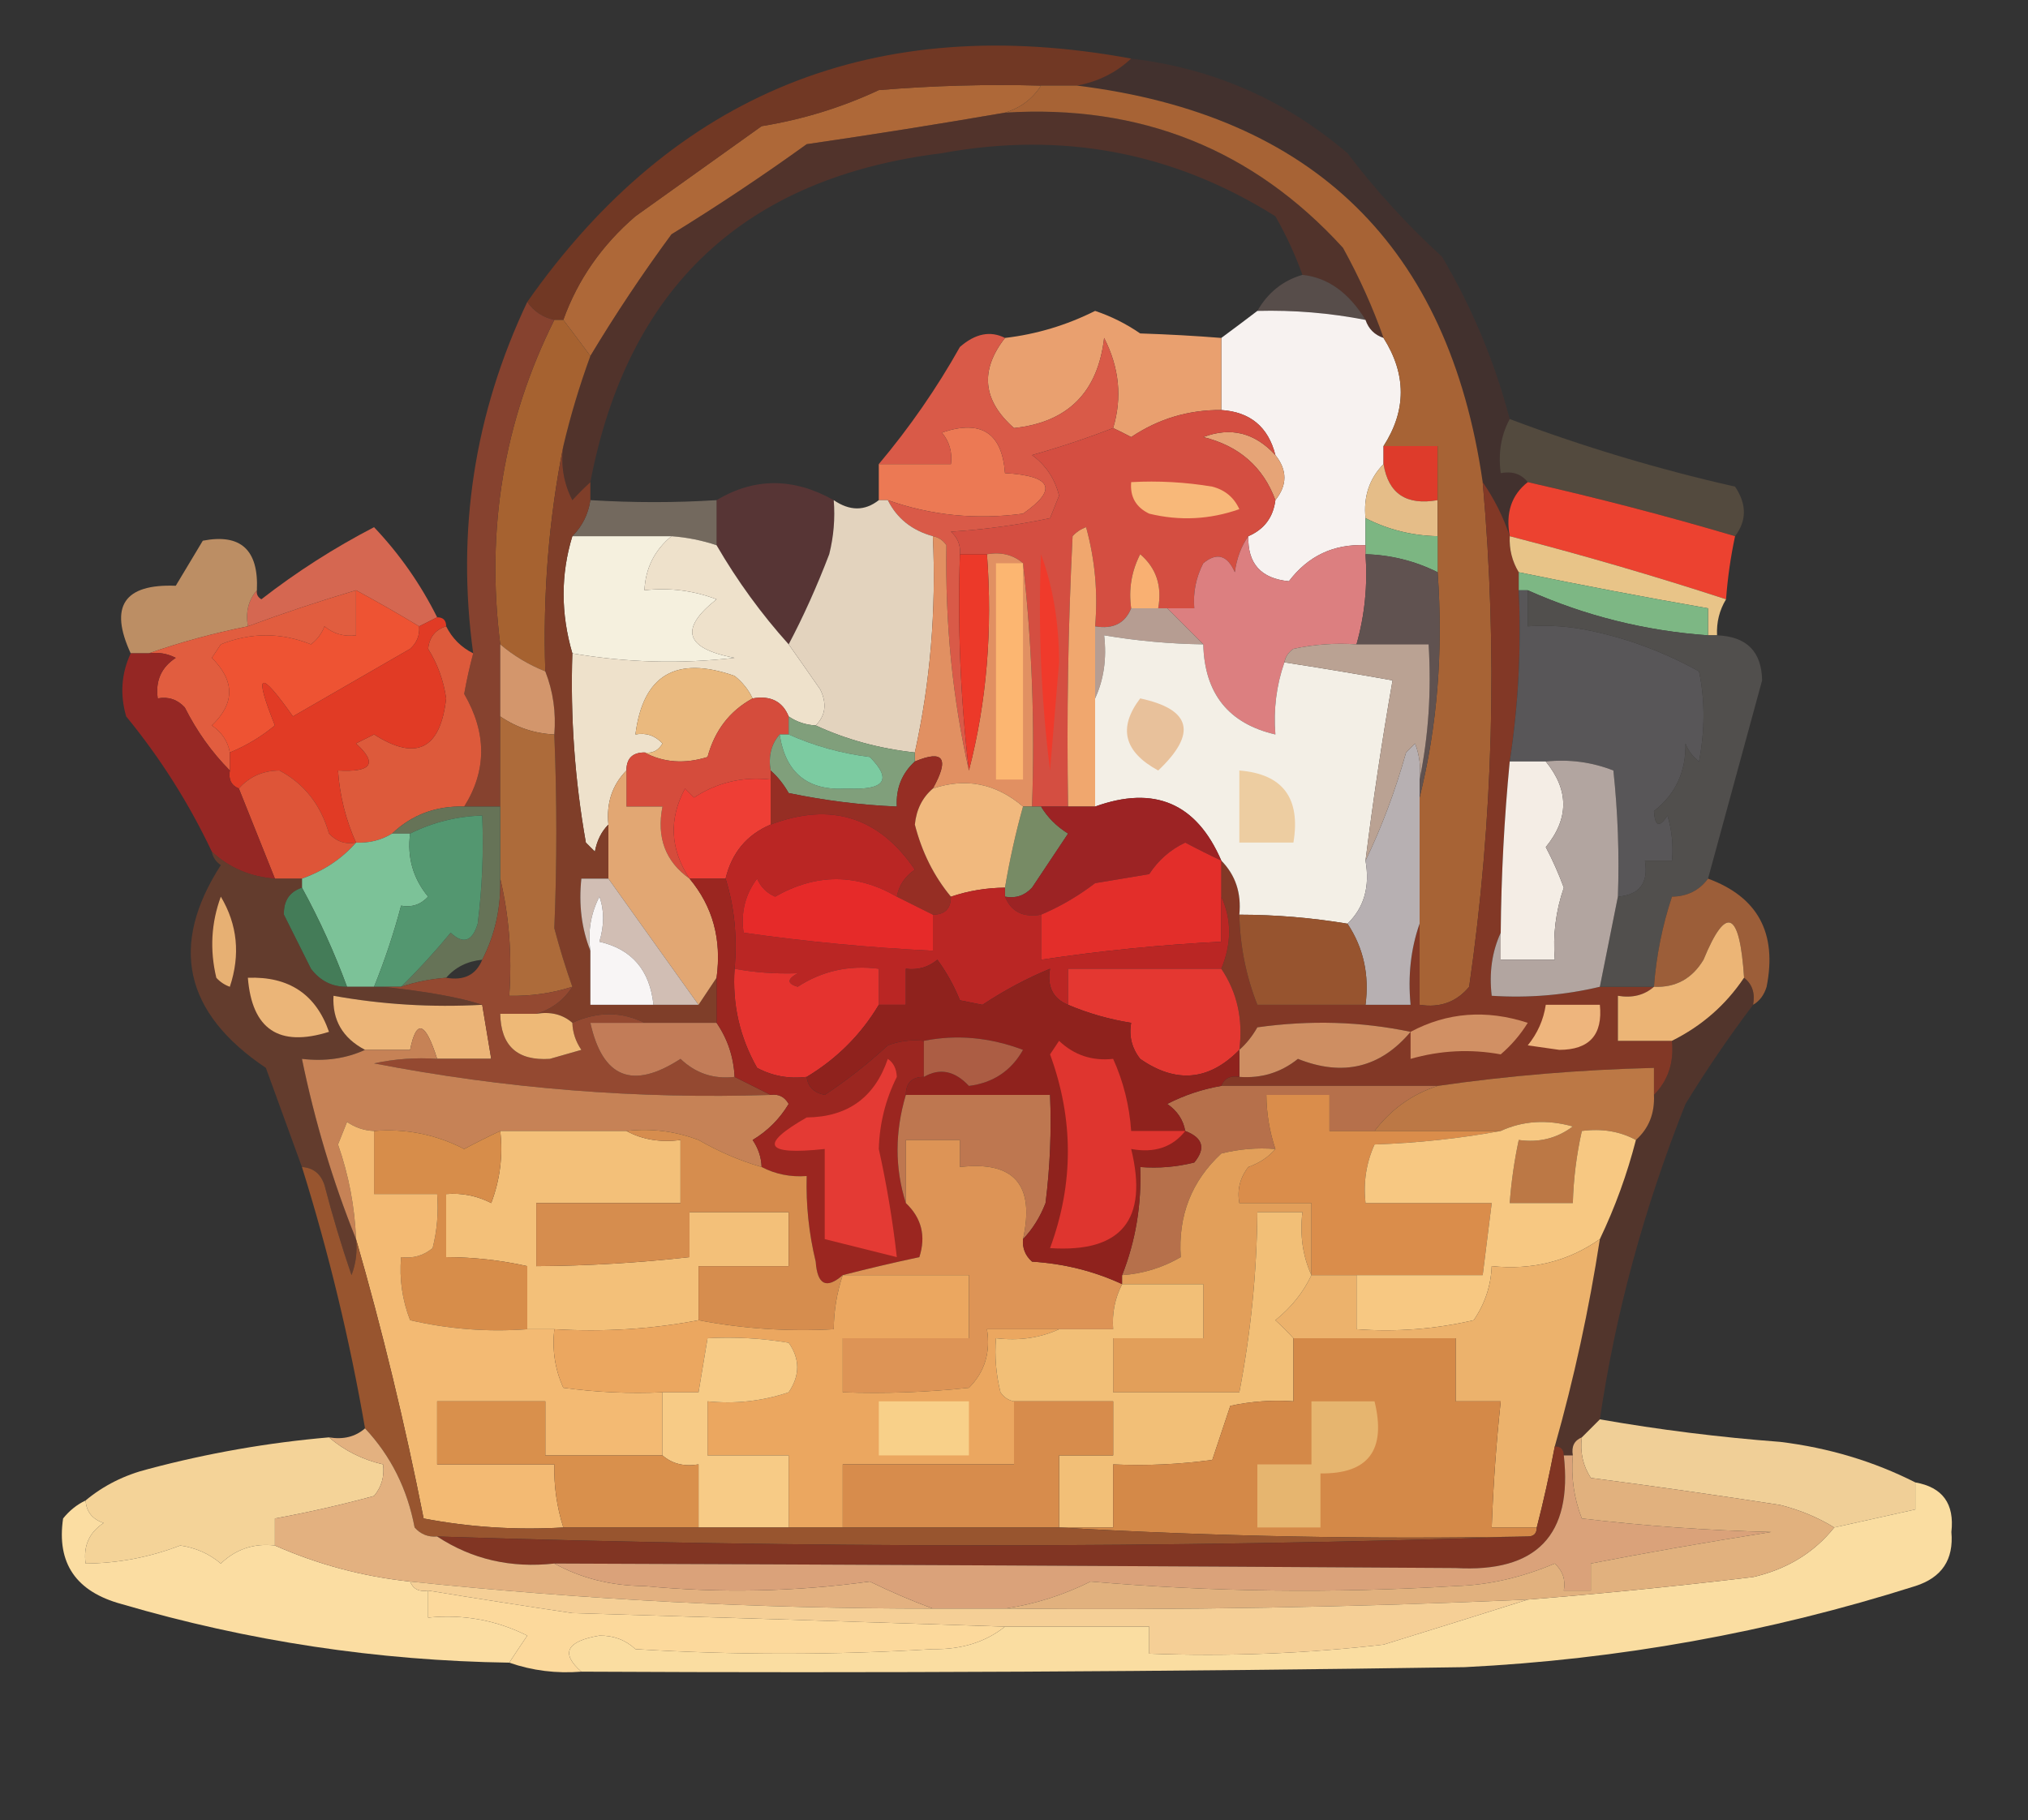 <?xml version="1.0" encoding="UTF-8"?>
<!DOCTYPE svg PUBLIC "-//W3C//DTD SVG 1.1//EN" "http://www.w3.org/Graphics/SVG/1.1/DTD/svg11.dtd">
<svg xmlns="http://www.w3.org/2000/svg" version="1.1" width="225px" height="202px" style="shape-rendering:geometricPrecision; text-rendering:geometricPrecision; image-rendering:optimizeQuality; fill-rule:evenodd; clip-rule:evenodd" xmlns:xlink="http://www.w3.org/1999/xlink">
<rect width="100%" height="100%" fill="#333333" stroke="none"/>
<g><path style="opacity:1" fill="#ae6838" d="M 115.5,9.5 C 114.552,10.978 113.219,11.978 111.5,12.5C 104.202,13.762 96.869,14.929 89.5,16C 84.625,19.515 79.625,22.848 74.5,26C 71.275,30.384 68.275,34.884 65.5,39.5C 64.488,38.128 63.488,36.795 62.5,35.5C 64.101,31.043 66.767,27.209 70.5,24C 75.167,20.667 79.833,17.333 84.5,14C 89.065,13.255 93.398,11.922 97.5,10C 103.491,9.501 109.491,9.334 115.5,9.5 Z"/></g>
<g><path style="opacity:0.808" fill="#803921" d="M 125.5,6.5 C 123.844,8.06 121.844,9.06 119.5,9.5C 118.167,9.5 116.833,9.5 115.5,9.5C 109.491,9.334 103.491,9.501 97.5,10C 93.398,11.922 89.065,13.255 84.5,14C 79.833,17.333 75.167,20.667 70.5,24C 66.767,27.209 64.101,31.043 62.5,35.5C 62.167,35.5 61.833,35.5 61.5,35.5C 60.222,35.218 59.222,34.551 58.5,33.5C 74.817,10.269 97.15,1.269 125.5,6.5 Z"/></g>
<g><path style="opacity:0.451" fill="#773522" d="M 111.5,12.5 C 126.526,11.556 139.026,16.556 149,27.5C 150.809,30.778 152.309,34.111 153.5,37.5C 152.5,37.167 151.833,36.5 151.5,35.5C 149.644,32.462 147.31,30.796 144.5,30.5C 143.731,28.333 142.731,26.166 141.5,24C 130.166,16.877 117.832,14.544 104.5,17C 82.635,19.698 69.635,31.865 65.5,53.5C 64.849,54.091 64.182,54.757 63.5,55.5C 62.534,53.604 62.201,51.604 62.5,49.5C 63.286,46.157 64.286,42.823 65.5,39.5C 68.275,34.884 71.275,30.384 74.5,26C 79.625,22.848 84.625,19.515 89.5,16C 96.869,14.929 104.202,13.762 111.5,12.5 Z"/></g>
<g><path style="opacity:0.235" fill="#742e1e" d="M 125.5,6.5 C 134.562,7.576 142.562,11.076 149.5,17C 152.631,21.133 156.131,24.966 160,28.5C 163.341,34.177 165.841,40.177 167.5,46.5C 166.539,48.265 166.205,50.265 166.5,52.5C 167.791,52.263 168.791,52.596 169.5,53.5C 167.692,54.918 167.025,56.918 167.5,59.5C 166.797,57.371 165.797,55.371 164.5,53.5C 160.729,27.396 145.729,12.73 119.5,9.5C 121.844,9.06 123.844,8.06 125.5,6.5 Z"/></g>
<g><path style="opacity:0.243" fill="#c89e91" d="M 151.5,35.5 C 147.548,34.728 143.548,34.395 139.5,34.5C 140.672,32.461 142.338,31.128 144.5,30.5C 147.31,30.796 149.644,32.462 151.5,35.5 Z"/></g>
<g><path style="opacity:0.998" fill="#f7f2f0" d="M 139.5,34.5 C 143.548,34.395 147.548,34.728 151.5,35.5C 151.833,36.5 152.5,37.167 153.5,37.5C 156.048,41.539 156.048,45.539 153.5,49.5C 153.5,50.167 153.5,50.833 153.5,51.5C 151.926,53.102 151.259,55.102 151.5,57.5C 151.5,58.5 151.5,59.5 151.5,60.5C 147.975,60.346 145.141,61.679 143,64.5C 139.906,64.207 138.406,62.541 138.5,59.5C 140.262,58.738 141.262,57.404 141.5,55.5C 142.833,53.833 142.833,52.167 141.5,50.5C 140.712,47.379 138.712,45.712 135.5,45.5C 135.5,42.833 135.5,40.167 135.5,37.5C 136.872,36.488 138.205,35.488 139.5,34.5 Z"/></g>
<g><path style="opacity:1" fill="#e9a06f" d="M 135.5,37.5 C 135.5,40.167 135.5,42.833 135.5,45.5C 131.86,45.471 128.527,46.471 125.5,48.5C 124.817,48.137 124.15,47.804 123.5,47.5C 124.514,44.126 124.181,40.792 122.5,37.5C 121.801,43.533 118.467,46.866 112.5,47.5C 109.018,44.438 108.685,41.105 111.5,37.5C 114.991,37.091 118.325,36.091 121.5,34.5C 123.266,35.091 124.933,35.924 126.5,37C 129.663,37.104 132.663,37.271 135.5,37.5 Z"/></g>
<g><path style="opacity:1" fill="#a66230" d="M 61.5,35.5 C 61.833,35.5 62.167,35.5 62.5,35.5C 63.488,36.795 64.488,38.128 65.5,39.5C 64.286,42.823 63.286,46.157 62.5,49.5C 60.886,57.61 60.22,65.944 60.5,74.5C 58.646,73.759 56.979,72.759 55.5,71.5C 53.892,58.74 55.892,46.74 61.5,35.5 Z"/></g>
<g><path style="opacity:1" fill="#e6a477" d="M 141.5,50.5 C 142.833,52.167 142.833,53.833 141.5,55.5C 140.14,51.814 137.473,49.48 133.5,48.5C 136.553,47.346 139.22,48.013 141.5,50.5 Z"/></g>
<g><path style="opacity:1" fill="#ec7954" d="M 98.5,55.5 C 98.167,55.5 97.833,55.5 97.5,55.5C 97.5,54.167 97.5,52.833 97.5,51.5C 100.167,51.5 102.833,51.5 105.5,51.5C 105.67,50.178 105.337,49.011 104.5,48C 108.844,46.524 111.178,48.024 111.5,52.5C 116.718,52.798 117.384,54.298 113.5,57C 108.297,57.699 103.297,57.199 98.5,55.5 Z"/></g>
<g><path style="opacity:1" fill="#de3b2b" d="M 153.5,49.5 C 155.5,49.5 157.5,49.5 159.5,49.5C 159.5,51.5 159.5,53.5 159.5,55.5C 156.031,56.113 154.031,54.779 153.5,51.5C 153.5,50.833 153.5,50.167 153.5,49.5 Z"/></g>
<g><path style="opacity:0.204" fill="#d1a367" d="M 167.5,46.5 C 175.646,49.57 183.979,52.07 192.5,54C 193.807,55.944 193.807,57.777 192.5,59.5C 185.001,57.275 177.334,55.275 169.5,53.5C 168.791,52.596 167.791,52.263 166.5,52.5C 166.205,50.265 166.539,48.265 167.5,46.5 Z"/></g>
<g><path style="opacity:0.233" fill="#d1403f" d="M 92.5,55.5 C 92.662,57.527 92.496,59.527 92,61.5C 90.618,65.11 89.118,68.444 87.5,71.5C 84.47,68.131 81.803,64.464 79.5,60.5C 79.5,58.833 79.5,57.167 79.5,55.5C 83.696,52.987 88.029,52.987 92.5,55.5 Z"/></g>
<g><path style="opacity:1" fill="#d95a48" d="M 111.5,37.5 C 108.685,41.105 109.018,44.438 112.5,47.5C 118.467,46.866 121.801,43.533 122.5,37.5C 124.181,40.792 124.514,44.126 123.5,47.5C 120.613,48.62 117.613,49.62 114.5,50.5C 116.031,51.613 117.031,53.113 117.5,55C 117.167,55.833 116.833,56.667 116.5,57.5C 112.889,58.262 109.222,58.762 105.5,59C 106.252,59.671 106.586,60.504 106.5,61.5C 106.23,69.555 106.563,77.555 107.5,85.5C 105.692,77.56 104.859,69.227 105,60.5C 104.617,59.944 104.117,59.611 103.5,59.5C 101.174,58.855 99.507,57.522 98.5,55.5C 103.297,57.199 108.297,57.699 113.5,57C 117.384,54.298 116.718,52.798 111.5,52.5C 111.178,48.024 108.844,46.524 104.5,48C 105.337,49.011 105.67,50.178 105.5,51.5C 102.833,51.5 100.167,51.5 97.5,51.5C 100.932,47.412 103.932,43.079 106.5,38.5C 108.208,37.008 109.875,36.675 111.5,37.5 Z"/></g>
<g><path style="opacity:1" fill="#d44e41" d="M 135.5,45.5 C 138.712,45.712 140.712,47.379 141.5,50.5C 139.22,48.013 136.553,47.346 133.5,48.5C 137.473,49.48 140.14,51.814 141.5,55.5C 141.262,57.404 140.262,58.738 138.5,59.5C 137.71,60.608 137.21,61.942 137,63.5C 136.174,61.595 135.007,61.261 133.5,62.5C 132.691,64.071 132.357,65.738 132.5,67.5C 131.5,67.5 130.5,67.5 129.5,67.5C 129.167,67.5 128.833,67.5 128.5,67.5C 128.949,65.022 128.283,63.023 126.5,61.5C 125.534,63.396 125.201,65.396 125.5,67.5C 124.817,69.177 123.483,69.843 121.5,69.5C 121.823,65.774 121.489,62.107 120.5,58.5C 119.914,58.709 119.414,59.043 119,59.5C 118.5,69.494 118.334,79.494 118.5,89.5C 117.5,89.5 116.5,89.5 115.5,89.5C 115.167,89.5 114.833,89.5 114.5,89.5C 114.827,80.318 114.493,71.318 113.5,62.5C 112.432,61.566 111.099,61.232 109.5,61.5C 108.5,61.5 107.5,61.5 106.5,61.5C 106.586,60.504 106.252,59.671 105.5,59C 109.222,58.762 112.889,58.262 116.5,57.5C 116.833,56.667 117.167,55.833 117.5,55C 117.031,53.113 116.031,51.613 114.5,50.5C 117.613,49.62 120.613,48.62 123.5,47.5C 124.15,47.804 124.817,48.137 125.5,48.5C 128.527,46.471 131.86,45.471 135.5,45.5 Z"/></g>
<g><path style="opacity:1" fill="#f8b879" d="M 125.5,53.5 C 128.518,53.335 131.518,53.502 134.5,54C 135.91,54.368 136.91,55.201 137.5,56.5C 134.216,57.657 130.882,57.824 127.5,57C 126.027,56.29 125.36,55.124 125.5,53.5 Z"/></g>
<g><path style="opacity:1" fill="#e5bd88" d="M 153.5,51.5 C 154.031,54.779 156.031,56.113 159.5,55.5C 159.5,56.833 159.5,58.167 159.5,59.5C 156.659,59.44 153.993,58.774 151.5,57.5C 151.259,55.102 151.926,53.102 153.5,51.5 Z"/></g>
<g><path style="opacity:0.404" fill="#d2ba9f" d="M 65.5,55.5 C 70.291,55.792 74.958,55.792 79.5,55.5C 79.5,57.167 79.5,58.833 79.5,60.5C 77.883,59.962 76.216,59.629 74.5,59.5C 70.833,59.5 67.167,59.5 63.5,59.5C 64.6,58.395 65.267,57.062 65.5,55.5 Z"/></g>
<g><path style="opacity:0.954" fill="#8a432f" d="M 58.5,33.5 C 59.222,34.551 60.222,35.218 61.5,35.5C 55.892,46.74 53.892,58.74 55.5,71.5C 55.5,74.167 55.5,76.833 55.5,79.5C 55.5,82.833 55.5,86.167 55.5,89.5C 54.167,89.5 52.833,89.5 51.5,89.5C 54.012,85.496 54.012,81.33 51.5,77C 51.773,75.467 52.106,73.967 52.5,72.5C 50.627,58.898 52.627,45.898 58.5,33.5 Z"/></g>
<g><path style="opacity:1" fill="#a76335" d="M 115.5,9.5 C 116.833,9.5 118.167,9.5 119.5,9.5C 145.729,12.73 160.729,27.396 164.5,53.5C 166.179,72.276 165.679,90.943 163,109.5C 161.599,111.192 159.766,111.859 157.5,111.5C 157.5,108.5 157.5,105.5 157.5,102.5C 157.5,97.833 157.5,93.167 157.5,88.5C 159.468,80.567 160.135,72.234 159.5,63.5C 159.5,62.167 159.5,60.833 159.5,59.5C 159.5,58.167 159.5,56.833 159.5,55.5C 159.5,53.5 159.5,51.5 159.5,49.5C 157.5,49.5 155.5,49.5 153.5,49.5C 156.048,45.539 156.048,41.539 153.5,37.5C 152.309,34.111 150.809,30.778 149,27.5C 139.026,16.556 126.526,11.556 111.5,12.5C 113.219,11.978 114.552,10.978 115.5,9.5 Z"/></g>
<g><path style="opacity:1" fill="#ec4230" d="M 169.5,53.5 C 177.334,55.275 185.001,57.275 192.5,59.5C 192.007,61.806 191.674,64.139 191.5,66.5C 183.573,63.915 175.573,61.581 167.5,59.5C 167.025,56.918 167.692,54.918 169.5,53.5 Z"/></g>
<g><path style="opacity:1" fill="#7cb682" d="M 151.5,57.5 C 153.993,58.774 156.659,59.44 159.5,59.5C 159.5,60.833 159.5,62.167 159.5,63.5C 156.994,62.25 154.327,61.584 151.5,61.5C 151.5,61.167 151.5,60.833 151.5,60.5C 151.5,59.5 151.5,58.5 151.5,57.5 Z"/></g>
<g><path style="opacity:1" fill="#823826" d="M 164.5,53.5 C 165.797,55.371 166.797,57.371 167.5,59.5C 167.433,60.959 167.766,62.292 168.5,63.5C 168.5,64.167 168.5,64.833 168.5,65.5C 168.791,71.923 168.458,78.256 167.5,84.5C 166.89,90.815 166.557,97.149 166.5,103.5C 165.532,105.607 165.198,107.941 165.5,110.5C 169.6,110.763 173.6,110.43 177.5,109.5C 179.5,109.5 181.5,109.5 183.5,109.5C 182.432,110.434 181.099,110.768 179.5,110.5C 179.5,112.167 179.5,113.833 179.5,115.5C 181.5,115.5 183.5,115.5 185.5,115.5C 185.741,117.898 185.074,119.898 183.5,121.5C 183.5,120.5 183.5,119.5 183.5,118.5C 175.314,118.702 167.314,119.369 159.5,120.5C 151.5,120.5 143.5,120.5 135.5,120.5C 135.842,119.662 136.508,119.328 137.5,119.5C 139.954,119.679 142.121,119.013 144,117.5C 148.98,119.486 153.147,118.486 156.5,114.5C 151.015,113.348 145.349,113.182 139.5,114C 138.934,114.995 138.267,115.828 137.5,116.5C 137.932,113.123 137.265,110.123 135.5,107.5C 136.657,104.693 136.657,102.026 135.5,99.5C 135.5,98.167 135.5,96.833 135.5,95.5C 137.074,97.102 137.741,99.102 137.5,101.5C 137.576,104.973 138.242,108.306 139.5,111.5C 143.5,111.5 147.5,111.5 151.5,111.5C 153.167,111.5 154.833,111.5 156.5,111.5C 156.19,108.287 156.523,105.287 157.5,102.5C 157.5,105.5 157.5,108.5 157.5,111.5C 159.766,111.859 161.599,111.192 163,109.5C 165.679,90.943 166.179,72.276 164.5,53.5 Z"/></g>
<g><path style="opacity:1" fill="#e8c488" d="M 167.5,59.5 C 175.573,61.581 183.573,63.915 191.5,66.5C 190.766,67.708 190.433,69.041 190.5,70.5C 190.167,70.5 189.833,70.5 189.5,70.5C 189.5,69.5 189.5,68.5 189.5,67.5C 182.491,66.276 175.491,64.943 168.5,63.5C 167.766,62.292 167.433,60.959 167.5,59.5 Z"/></g>
<g><path style="opacity:1" fill="#dc7f80" d="M 138.5,59.5 C 138.406,62.541 139.906,64.207 143,64.5C 145.141,61.679 147.975,60.346 151.5,60.5C 151.5,60.833 151.5,61.167 151.5,61.5C 151.747,64.939 151.414,68.272 150.5,71.5C 148.143,71.337 145.81,71.503 143.5,72C 142.944,72.383 142.611,72.883 142.5,73.5C 141.612,76.055 141.279,78.721 141.5,81.5C 136.304,80.295 133.638,76.961 133.5,71.5C 132.167,70.167 130.833,68.833 129.5,67.5C 130.5,67.5 131.5,67.5 132.5,67.5C 132.357,65.738 132.691,64.071 133.5,62.5C 135.007,61.261 136.174,61.595 137,63.5C 137.21,61.942 137.71,60.608 138.5,59.5 Z"/></g>
<g><path style="opacity:1" fill="#d56751" d="M 48.5,68.5 C 47.833,68.833 47.167,69.167 46.5,69.5C 44.156,68.083 41.823,66.75 39.5,65.5C 35.413,66.712 31.413,68.045 27.5,69.5C 27.232,67.901 27.566,66.568 28.5,65.5C 28.435,65.938 28.601,66.272 29,66.5C 32.912,63.459 37.079,60.792 41.5,58.5C 44.323,61.475 46.656,64.808 48.5,68.5 Z"/></g>
<g><path style="opacity:1" fill="#f9b072" d="M 128.5,67.5 C 127.5,67.5 126.5,67.5 125.5,67.5C 125.201,65.396 125.534,63.396 126.5,61.5C 128.283,63.023 128.949,65.022 128.5,67.5 Z"/></g>
<g><path style="opacity:1" fill="#605250" d="M 151.5,61.5 C 154.327,61.584 156.994,62.25 159.5,63.5C 160.135,72.234 159.468,80.567 157.5,88.5C 157.5,87.833 157.5,87.167 157.5,86.5C 158.487,81.695 158.821,76.695 158.5,71.5C 155.833,71.5 153.167,71.5 150.5,71.5C 151.414,68.272 151.747,64.939 151.5,61.5 Z"/></g>
<g><path style="opacity:1" fill="#7db784" d="M 168.5,63.5 C 175.491,64.943 182.491,66.276 189.5,67.5C 189.5,68.5 189.5,69.5 189.5,70.5C 182.518,70.004 175.851,68.337 169.5,65.5C 169.167,65.5 168.833,65.5 168.5,65.5C 168.5,64.833 168.5,64.167 168.5,63.5 Z"/></g>
<g><path style="opacity:1" fill="#f03a2b" d="M 115.5,61.5 C 116.824,65.107 117.491,69.107 117.5,73.5C 117.167,77.5 116.833,81.5 116.5,85.5C 115.502,77.528 115.169,69.528 115.5,61.5 Z"/></g>
<g><path style="opacity:0.941" fill="#c49467" d="M 28.5,65.5 C 27.566,66.568 27.232,67.901 27.5,69.5C 23.673,70.267 20.006,71.267 16.5,72.5C 15.833,72.5 15.167,72.5 14.5,72.5C 12.096,67.282 13.762,64.782 19.5,65C 20.5,63.333 21.5,61.667 22.5,60C 26.711,59.183 28.711,61.016 28.5,65.5 Z"/></g>
<g><path style="opacity:1" fill="#f5f0de" d="M 63.5,59.5 C 67.167,59.5 70.833,59.5 74.5,59.5C 72.615,61.053 71.615,63.053 71.5,65.5C 74.247,65.187 76.913,65.52 79.5,66.5C 75.328,69.797 75.994,71.964 81.5,73C 75.463,73.697 69.463,73.53 63.5,72.5C 62.206,68.066 62.206,63.733 63.5,59.5 Z"/></g>
<g><path style="opacity:1" fill="#f0a76e" d="M 121.5,69.5 C 121.5,72.167 121.5,74.833 121.5,77.5C 121.5,81.5 121.5,85.5 121.5,89.5C 120.5,89.5 119.5,89.5 118.5,89.5C 118.334,79.494 118.5,69.494 119,59.5C 119.414,59.043 119.914,58.709 120.5,58.5C 121.489,62.107 121.823,65.774 121.5,69.5 Z"/></g>
<g><path style="opacity:1" fill="#eee1cb" d="M 74.5,59.5 C 76.216,59.629 77.883,59.962 79.5,60.5C 81.803,64.464 84.47,68.131 87.5,71.5C 88.657,73.138 89.824,74.804 91,76.5C 91.765,78.066 91.598,79.399 90.5,80.5C 89.391,80.443 88.391,80.11 87.5,79.5C 86.817,77.823 85.483,77.157 83.5,77.5C 83.047,76.542 82.38,75.708 81.5,75C 75.001,72.729 71.334,74.895 70.5,81.5C 71.675,81.281 72.675,81.614 73.5,82.5C 73.043,83.297 72.376,83.631 71.5,83.5C 70.167,83.5 69.5,84.167 69.5,85.5C 67.926,87.102 67.259,89.102 67.5,91.5C 66.732,92.263 66.232,93.263 66,94.5C 65.667,94.167 65.333,93.833 65,93.5C 63.77,86.555 63.27,79.555 63.5,72.5C 69.463,73.53 75.463,73.697 81.5,73C 75.994,71.964 75.328,69.797 79.5,66.5C 76.913,65.52 74.247,65.187 71.5,65.5C 71.615,63.053 72.615,61.053 74.5,59.5 Z"/></g>
<g><path style="opacity:1" fill="#7f3e29" d="M 62.5,49.5 C 62.201,51.604 62.534,53.604 63.5,55.5C 64.182,54.757 64.849,54.091 65.5,53.5C 65.5,54.167 65.5,54.833 65.5,55.5C 65.267,57.062 64.6,58.395 63.5,59.5C 62.206,63.733 62.206,68.066 63.5,72.5C 63.27,79.555 63.77,86.555 65,93.5C 65.333,93.833 65.667,94.167 66,94.5C 66.232,93.263 66.732,92.263 67.5,91.5C 67.5,93.5 67.5,95.5 67.5,97.5C 66.5,97.5 65.5,97.5 64.5,97.5C 64.194,100.385 64.527,103.052 65.5,105.5C 65.5,107.5 65.5,109.5 65.5,111.5C 67.833,111.5 70.167,111.5 72.5,111.5C 74.167,111.5 75.833,111.5 77.5,111.5C 78.167,110.5 78.833,109.5 79.5,108.5C 79.5,110.167 79.5,111.833 79.5,113.5C 76.833,113.5 74.167,113.5 71.5,113.5C 68.939,112.233 66.272,112.233 63.5,113.5C 62.432,112.566 61.099,112.232 59.5,112.5C 61.219,111.978 62.553,110.978 63.5,109.5C 62.758,107.406 62.091,105.239 61.5,103C 61.798,95.9 61.798,88.733 61.5,81.5C 61.702,79.05 61.369,76.717 60.5,74.5C 60.22,65.944 60.886,57.61 62.5,49.5 Z"/></g>
<g><path style="opacity:1" fill="#b69d92" d="M 125.5,67.5 C 126.5,67.5 127.5,67.5 128.5,67.5C 128.833,67.5 129.167,67.5 129.5,67.5C 130.833,68.833 132.167,70.167 133.5,71.5C 129.802,71.448 126.135,71.114 122.5,70.5C 122.802,73.059 122.468,75.393 121.5,77.5C 121.5,74.833 121.5,72.167 121.5,69.5C 123.483,69.843 124.817,69.177 125.5,67.5 Z"/></g>
<g><path style="opacity:1" fill="#e15d3f" d="M 39.5,65.5 C 39.5,67.167 39.5,68.833 39.5,70.5C 38.178,70.67 37.011,70.337 36,69.5C 35.692,70.308 35.192,70.975 34.5,71.5C 31.167,70.167 27.833,70.167 24.5,71.5C 24.167,72 23.833,72.5 23.5,73C 26.071,75.556 26.071,78.056 23.5,80.5C 24.612,81.265 25.279,82.265 25.5,83.5C 25.5,84.167 25.5,84.833 25.5,85.5C 23.503,83.487 21.836,81.154 20.5,78.5C 19.675,77.614 18.675,77.281 17.5,77.5C 17.227,75.549 17.893,74.049 19.5,73C 18.552,72.517 17.552,72.35 16.5,72.5C 20.006,71.267 23.673,70.267 27.5,69.5C 31.413,68.045 35.413,66.712 39.5,65.5 Z"/></g>
<g><path style="opacity:1" fill="#e3d3be" d="M 92.5,55.5 C 94.284,56.72 95.95,56.72 97.5,55.5C 97.833,55.5 98.167,55.5 98.5,55.5C 99.507,57.522 101.174,58.855 103.5,59.5C 103.882,67.736 103.215,75.736 101.5,83.5C 97.573,83.074 93.906,82.074 90.5,80.5C 91.598,79.399 91.765,78.066 91,76.5C 89.824,74.804 88.657,73.138 87.5,71.5C 89.118,68.444 90.618,65.11 92,61.5C 92.496,59.527 92.662,57.527 92.5,55.5 Z"/></g>
<g><path style="opacity:1" fill="#e19062" d="M 103.5,59.5 C 104.117,59.611 104.617,59.944 105,60.5C 104.859,69.227 105.692,77.56 107.5,85.5C 109.467,77.903 110.134,69.903 109.5,61.5C 111.099,61.232 112.432,61.566 113.5,62.5C 114.493,71.318 114.827,80.318 114.5,89.5C 114.167,89.5 113.833,89.5 113.5,89.5C 110.495,86.937 107.162,86.271 103.5,87.5C 105.354,84.163 104.687,83.163 101.5,84.5C 101.5,84.167 101.5,83.833 101.5,83.5C 103.215,75.736 103.882,67.736 103.5,59.5 Z"/></g>
<g><path style="opacity:1" fill="#fcb671" d="M 113.5,62.5 C 113.5,70.5 113.5,78.5 113.5,86.5C 112.5,86.5 111.5,86.5 110.5,86.5C 110.5,78.5 110.5,70.5 110.5,62.5C 111.5,62.5 112.5,62.5 113.5,62.5 Z"/></g>
<g><path style="opacity:1" fill="#d3966c" d="M 55.5,71.5 C 56.979,72.759 58.646,73.759 60.5,74.5C 61.369,76.717 61.702,79.05 61.5,81.5C 59.297,81.396 57.297,80.73 55.5,79.5C 55.5,76.833 55.5,74.167 55.5,71.5 Z"/></g>
<g><path style="opacity:1" fill="#585658" d="M 168.5,65.5 C 168.833,65.5 169.167,65.5 169.5,65.5C 169.5,66.833 169.5,68.167 169.5,69.5C 171.857,69.337 174.19,69.503 176.5,70C 180.684,70.884 184.684,72.384 188.5,74.5C 189.165,77.662 189.165,80.995 188.5,84.5C 187.808,83.975 187.308,83.308 187,82.5C 187.053,85.648 185.886,88.148 183.5,90C 183.611,91.722 184.111,91.888 185,90.5C 185.494,92.134 185.66,93.801 185.5,95.5C 184.5,95.5 183.5,95.5 182.5,95.5C 182.912,97.973 181.912,99.306 179.5,99.5C 179.666,94.822 179.499,90.155 179,85.5C 176.619,84.565 174.119,84.232 171.5,84.5C 170.167,84.5 168.833,84.5 167.5,84.5C 168.458,78.256 168.791,71.923 168.5,65.5 Z"/></g>
<g><path style="opacity:1" fill="#ee5333" d="M 39.5,65.5 C 41.823,66.75 44.156,68.083 46.5,69.5C 46.586,70.496 46.252,71.329 45.5,72C 41.157,74.504 36.824,77.004 32.5,79.5C 28.784,74.218 28.118,74.552 30.5,80.5C 28.971,81.763 27.305,82.763 25.5,83.5C 25.279,82.265 24.612,81.265 23.5,80.5C 26.071,78.056 26.071,75.556 23.5,73C 23.833,72.5 24.167,72 24.5,71.5C 27.833,70.167 31.167,70.167 34.5,71.5C 35.192,70.975 35.692,70.308 36,69.5C 37.011,70.337 38.178,70.67 39.5,70.5C 39.5,68.833 39.5,67.167 39.5,65.5 Z"/></g>
<g><path style="opacity:1" fill="#eab97e" d="M 83.5,77.5 C 80.96,78.887 79.293,81.054 78.5,84C 75.962,84.796 73.628,84.629 71.5,83.5C 72.376,83.631 73.043,83.297 73.5,82.5C 72.675,81.614 71.675,81.281 70.5,81.5C 71.334,74.895 75.001,72.729 81.5,75C 82.38,75.708 83.047,76.542 83.5,77.5 Z"/></g>
<g><path style="opacity:1" fill="#ec3929" d="M 106.5,61.5 C 107.5,61.5 108.5,61.5 109.5,61.5C 110.134,69.903 109.467,77.903 107.5,85.5C 106.563,77.555 106.23,69.555 106.5,61.5 Z"/></g>
<g><path style="opacity:1" fill="#dd5a3b" d="M 49.5,69.5 C 50.167,70.833 51.167,71.833 52.5,72.5C 52.106,73.967 51.773,75.467 51.5,77C 54.012,81.33 54.012,85.496 51.5,89.5C 48.351,89.415 45.684,90.415 43.5,92.5C 42.292,93.234 40.959,93.567 39.5,93.5C 38.36,90.975 37.693,88.308 37.5,85.5C 41.257,85.714 41.924,84.714 39.5,82.5C 40.167,82.167 40.833,81.833 41.5,81.5C 46.186,84.491 48.852,83.158 49.5,77.5C 49.213,75.514 48.547,73.68 47.5,72C 47.639,70.699 48.305,69.866 49.5,69.5 Z"/></g>
<g><path style="opacity:1" fill="#d54c3c" d="M 83.5,77.5 C 85.483,77.157 86.817,77.823 87.5,79.5C 87.5,80.167 87.5,80.833 87.5,81.5C 87.167,81.5 86.833,81.5 86.5,81.5C 85.566,82.568 85.232,83.901 85.5,85.5C 85.5,85.833 85.5,86.167 85.5,86.5C 82.398,86.154 79.564,86.821 77,88.5C 76.667,88.167 76.333,87.833 76,87.5C 74.177,90.899 74.344,94.232 76.5,97.5C 73.828,95.609 72.828,92.942 73.5,89.5C 72.167,89.5 70.833,89.5 69.5,89.5C 69.5,88.167 69.5,86.833 69.5,85.5C 69.5,84.167 70.167,83.5 71.5,83.5C 73.628,84.629 75.962,84.796 78.5,84C 79.293,81.054 80.96,78.887 83.5,77.5 Z"/></g>
<g><path style="opacity:1" fill="#e13b25" d="M 48.5,68.5 C 49.167,68.5 49.5,68.833 49.5,69.5C 48.305,69.866 47.639,70.699 47.5,72C 48.547,73.68 49.213,75.514 49.5,77.5C 48.852,83.158 46.186,84.491 41.5,81.5C 40.833,81.833 40.167,82.167 39.5,82.5C 41.924,84.714 41.257,85.714 37.5,85.5C 37.693,88.308 38.36,90.975 39.5,93.5C 38.325,93.719 37.325,93.386 36.5,92.5C 35.591,89.305 33.758,86.971 31,85.5C 29.167,85.519 27.667,86.185 26.5,87.5C 25.662,87.158 25.328,86.492 25.5,85.5C 25.5,84.833 25.5,84.167 25.5,83.5C 27.305,82.763 28.971,81.763 30.5,80.5C 28.118,74.552 28.784,74.218 32.5,79.5C 36.824,77.004 41.157,74.504 45.5,72C 46.252,71.329 46.586,70.496 46.5,69.5C 47.167,69.167 47.833,68.833 48.5,68.5 Z"/></g>
<g><path style="opacity:1" fill="#809f7b" d="M 87.5,79.5 C 88.391,80.11 89.391,80.443 90.5,80.5C 93.906,82.074 97.573,83.074 101.5,83.5C 101.5,83.833 101.5,84.167 101.5,84.5C 100.058,85.82 99.391,87.486 99.5,89.5C 95.466,89.328 91.466,88.828 87.5,88C 86.934,87.005 86.267,86.172 85.5,85.5C 85.232,83.901 85.566,82.568 86.5,81.5C 87.154,85.808 89.654,87.808 94,87.5C 98.174,87.702 99.008,86.535 96.5,84C 93.348,83.605 90.348,82.772 87.5,81.5C 87.5,80.833 87.5,80.167 87.5,79.5 Z"/></g>
<g><path style="opacity:1" fill="#7ccba1" d="M 86.5,81.5 C 86.833,81.5 87.167,81.5 87.5,81.5C 90.348,82.772 93.348,83.605 96.5,84C 99.008,86.535 98.174,87.702 94,87.5C 89.654,87.808 87.154,85.808 86.5,81.5 Z"/></g>
<g><path style="opacity:1" fill="#de5538" d="M 39.5,93.5 C 37.919,95.303 35.919,96.636 33.5,97.5C 32.5,97.5 31.5,97.5 30.5,97.5C 29.167,94.167 27.833,90.833 26.5,87.5C 27.667,86.185 29.167,85.519 31,85.5C 33.758,86.971 35.591,89.305 36.5,92.5C 37.325,93.386 38.325,93.719 39.5,93.5 Z"/></g>
<g><path style="opacity:1" fill="#ee3e35" d="M 85.5,86.5 C 85.5,88.167 85.5,89.833 85.5,91.5C 82.857,92.623 81.19,94.623 80.5,97.5C 79.167,97.5 77.833,97.5 76.5,97.5C 74.344,94.232 74.177,90.899 76,87.5C 76.333,87.833 76.667,88.167 77,88.5C 79.564,86.821 82.398,86.154 85.5,86.5 Z"/></g>
<g><path style="opacity:1" fill="#f3efe6" d="M 133.5,71.5 C 133.638,76.961 136.304,80.295 141.5,81.5C 141.279,78.721 141.612,76.055 142.5,73.5C 146.459,74.106 150.459,74.773 154.5,75.5C 153.337,82.137 152.337,88.804 151.5,95.5C 152.01,98.388 151.344,100.721 149.5,102.5C 145.534,101.838 141.534,101.505 137.5,101.5C 137.741,99.102 137.074,97.102 135.5,95.5C 132.748,89.126 128.081,87.126 121.5,89.5C 121.5,85.5 121.5,81.5 121.5,77.5C 122.468,75.393 122.802,73.059 122.5,70.5C 126.135,71.114 129.802,71.448 133.5,71.5 Z"/></g>
<g><path style="opacity:1" fill="#e8c19b" d="M 126.5,77.5 C 132.178,78.717 132.845,81.384 128.5,85.5C 124.687,83.425 124.02,80.759 126.5,77.5 Z"/></g>
<g><path style="opacity:1" fill="#edcda1" d="M 137.5,85.5 C 142.324,85.888 144.324,88.555 143.5,93.5C 141.5,93.5 139.5,93.5 137.5,93.5C 137.5,90.833 137.5,88.167 137.5,85.5 Z"/></g>
<g><path style="opacity:1" fill="#b7b0b2" d="M 157.5,86.5 C 157.5,87.167 157.5,87.833 157.5,88.5C 157.5,93.167 157.5,97.833 157.5,102.5C 156.523,105.287 156.19,108.287 156.5,111.5C 154.833,111.5 153.167,111.5 151.5,111.5C 151.935,108.162 151.268,105.162 149.5,102.5C 151.344,100.721 152.01,98.388 151.5,95.5C 153.275,91.833 154.775,87.833 156,83.5C 156.333,83.167 156.667,82.833 157,82.5C 157.49,83.793 157.657,85.127 157.5,86.5 Z"/></g>
<g><path style="opacity:1" fill="#962e24" d="M 103.5,87.5 C 102.335,88.496 101.668,89.829 101.5,91.5C 102.283,94.564 103.616,97.231 105.5,99.5C 105.5,100.833 104.833,101.5 103.5,101.5C 102.167,100.833 100.833,100.167 99.5,99.5C 99.721,98.265 100.388,97.265 101.5,96.5C 97.513,90.64 92.18,88.974 85.5,91.5C 85.5,89.833 85.5,88.167 85.5,86.5C 85.5,86.167 85.5,85.833 85.5,85.5C 86.267,86.172 86.934,87.005 87.5,88C 91.466,88.828 95.466,89.328 99.5,89.5C 99.391,87.486 100.058,85.82 101.5,84.5C 104.687,83.163 105.354,84.163 103.5,87.5 Z"/></g>
<g><path style="opacity:1" fill="#778b65" d="M 113.5,89.5 C 113.833,89.5 114.167,89.5 114.5,89.5C 114.833,89.5 115.167,89.5 115.5,89.5C 116.23,90.712 117.23,91.712 118.5,92.5C 117.167,94.5 115.833,96.5 114.5,98.5C 113.675,99.386 112.675,99.719 111.5,99.5C 111.5,99.167 111.5,98.833 111.5,98.5C 112.01,95.461 112.677,92.461 113.5,89.5 Z"/></g>
<g><path style="opacity:1" fill="#ad6b3a" d="M 55.5,79.5 C 57.297,80.73 59.297,81.396 61.5,81.5C 61.798,88.733 61.798,95.9 61.5,103C 62.091,105.239 62.758,107.406 63.5,109.5C 61.236,110.219 58.903,110.552 56.5,110.5C 56.818,105.968 56.485,101.634 55.5,97.5C 55.5,94.833 55.5,92.167 55.5,89.5C 55.5,86.167 55.5,82.833 55.5,79.5 Z"/></g>
<g><path style="opacity:0.969" fill="#992825" d="M 14.5,72.5 C 15.167,72.5 15.833,72.5 16.5,72.5C 17.552,72.35 18.552,72.517 19.5,73C 17.893,74.049 17.227,75.549 17.5,77.5C 18.675,77.281 19.675,77.614 20.5,78.5C 21.836,81.154 23.503,83.487 25.5,85.5C 25.328,86.492 25.662,87.158 26.5,87.5C 27.833,90.833 29.167,94.167 30.5,97.5C 27.744,97.284 25.41,96.284 23.5,94.5C 20.953,89.117 17.786,84.117 14,79.5C 13.297,77.071 13.463,74.737 14.5,72.5 Z"/></g>
<g><path style="opacity:1" fill="#f1b97e" d="M 113.5,89.5 C 112.677,92.461 112.01,95.461 111.5,98.5C 109.435,98.517 107.435,98.85 105.5,99.5C 103.616,97.231 102.283,94.564 101.5,91.5C 101.668,89.829 102.335,88.496 103.5,87.5C 107.162,86.271 110.495,86.937 113.5,89.5 Z"/></g>
<g><path style="opacity:1" fill="#baa293" d="M 150.5,71.5 C 153.167,71.5 155.833,71.5 158.5,71.5C 158.821,76.695 158.487,81.695 157.5,86.5C 157.657,85.127 157.49,83.793 157,82.5C 156.667,82.833 156.333,83.167 156,83.5C 154.775,87.833 153.275,91.833 151.5,95.5C 152.337,88.804 153.337,82.137 154.5,75.5C 150.459,74.773 146.459,74.106 142.5,73.5C 142.611,72.883 142.944,72.383 143.5,72C 145.81,71.503 148.143,71.337 150.5,71.5 Z"/></g>
<g><path style="opacity:1" fill="#667357" d="M 51.5,89.5 C 52.833,89.5 54.167,89.5 55.5,89.5C 55.5,92.167 55.5,94.833 55.5,97.5C 55.587,100.739 54.92,103.739 53.5,106.5C 51.847,106.66 50.514,107.326 49.5,108.5C 47.784,108.629 46.117,108.962 44.5,109.5C 46.369,107.67 48.203,105.67 50,103.5C 51.395,104.815 52.395,104.481 53,102.5C 53.499,98.514 53.666,94.514 53.5,90.5C 50.673,90.584 48.006,91.25 45.5,92.5C 44.833,92.5 44.167,92.5 43.5,92.5C 45.684,90.415 48.351,89.415 51.5,89.5 Z"/></g>
<g><path style="opacity:1" fill="#7cc298" d="M 43.5,92.5 C 44.167,92.5 44.833,92.5 45.5,92.5C 45.16,95.144 45.827,97.478 47.5,99.5C 46.675,100.386 45.675,100.719 44.5,100.5C 43.694,103.549 42.694,106.549 41.5,109.5C 40.5,109.5 39.5,109.5 38.5,109.5C 37.113,105.725 35.447,102.059 33.5,98.5C 33.5,98.167 33.5,97.833 33.5,97.5C 35.919,96.636 37.919,95.303 39.5,93.5C 40.959,93.567 42.292,93.234 43.5,92.5 Z"/></g>
<g><path style="opacity:1" fill="#e2a773" d="M 69.5,85.5 C 69.5,86.833 69.5,88.167 69.5,89.5C 70.833,89.5 72.167,89.5 73.5,89.5C 72.828,92.942 73.828,95.609 76.5,97.5C 79.081,100.584 80.081,104.25 79.5,108.5C 78.833,109.5 78.167,110.5 77.5,111.5C 74.167,106.833 70.833,102.167 67.5,97.5C 67.5,95.5 67.5,93.5 67.5,91.5C 67.259,89.102 67.926,87.102 69.5,85.5 Z"/></g>
<g><path style="opacity:1" fill="#9c2324" d="M 135.5,95.5 C 134.2,94.892 132.867,94.225 131.5,93.5C 129.853,94.278 128.52,95.444 127.5,97C 125.5,97.333 123.5,97.667 121.5,98C 119.609,99.442 117.609,100.609 115.5,101.5C 113.517,101.843 112.183,101.176 111.5,99.5C 112.675,99.719 113.675,99.386 114.5,98.5C 115.833,96.5 117.167,94.5 118.5,92.5C 117.23,91.712 116.23,90.712 115.5,89.5C 116.5,89.5 117.5,89.5 118.5,89.5C 119.5,89.5 120.5,89.5 121.5,89.5C 128.081,87.126 132.748,89.126 135.5,95.5 Z"/></g>
<g><path style="opacity:1" fill="#f4ede5" d="M 167.5,84.5 C 168.833,84.5 170.167,84.5 171.5,84.5C 174.086,87.672 174.086,90.839 171.5,94C 172.26,95.441 172.926,96.941 173.5,98.5C 172.607,101.084 172.274,103.751 172.5,106.5C 170.5,106.5 168.5,106.5 166.5,106.5C 166.5,105.5 166.5,104.5 166.5,103.5C 166.557,97.149 166.89,90.815 167.5,84.5 Z"/></g>
<g><path style="opacity:1" fill="#e32e2a" d="M 135.5,95.5 C 135.5,96.833 135.5,98.167 135.5,99.5C 135.5,101.167 135.5,102.833 135.5,104.5C 128.797,104.838 122.13,105.505 115.5,106.5C 115.5,104.833 115.5,103.167 115.5,101.5C 117.609,100.609 119.609,99.442 121.5,98C 123.5,97.667 125.5,97.333 127.5,97C 128.52,95.444 129.853,94.278 131.5,93.5C 132.867,94.225 134.2,94.892 135.5,95.5 Z"/></g>
<g><path style="opacity:1" fill="#514f4d" d="M 169.5,65.5 C 175.851,68.337 182.518,70.004 189.5,70.5C 189.833,70.5 190.167,70.5 190.5,70.5C 193.78,70.627 195.447,72.294 195.5,75.5C 193.497,82.846 191.497,90.179 189.5,97.5C 188.533,98.806 187.199,99.473 185.5,99.5C 184.424,102.734 183.757,106.068 183.5,109.5C 181.5,109.5 179.5,109.5 177.5,109.5C 178.167,106.167 178.833,102.833 179.5,99.5C 181.912,99.306 182.912,97.973 182.5,95.5C 183.5,95.5 184.5,95.5 185.5,95.5C 185.66,93.801 185.494,92.134 185,90.5C 184.111,91.888 183.611,91.722 183.5,90C 185.886,88.148 187.053,85.648 187,82.5C 187.308,83.308 187.808,83.975 188.5,84.5C 189.165,80.995 189.165,77.662 188.5,74.5C 184.684,72.384 180.684,70.884 176.5,70C 174.19,69.503 171.857,69.337 169.5,69.5C 169.5,68.167 169.5,66.833 169.5,65.5 Z"/></g>
<g><path style="opacity:1" fill="#d1beb4" d="M 67.5,97.5 C 70.833,102.167 74.167,106.833 77.5,111.5C 75.833,111.5 74.167,111.5 72.5,111.5C 72.1,107.653 70.1,105.32 66.5,104.5C 67.052,102.669 67.052,101.003 66.5,99.5C 65.534,101.396 65.201,103.396 65.5,105.5C 64.527,103.052 64.194,100.385 64.5,97.5C 65.5,97.5 66.5,97.5 67.5,97.5 Z"/></g>
<g><path style="opacity:1" fill="#b2a5a0" d="M 171.5,84.5 C 174.119,84.232 176.619,84.565 179,85.5C 179.499,90.155 179.666,94.822 179.5,99.5C 178.833,102.833 178.167,106.167 177.5,109.5C 173.6,110.43 169.6,110.763 165.5,110.5C 165.198,107.941 165.532,105.607 166.5,103.5C 166.5,104.5 166.5,105.5 166.5,106.5C 168.5,106.5 170.5,106.5 172.5,106.5C 172.274,103.751 172.607,101.084 173.5,98.5C 172.926,96.941 172.26,95.441 171.5,94C 174.086,90.839 174.086,87.672 171.5,84.5 Z"/></g>
<g><path style="opacity:1" fill="#447c58" d="M 33.5,98.5 C 35.447,102.059 37.113,105.725 38.5,109.5C 36.857,109.52 35.524,108.853 34.5,107.5C 33.5,105.5 32.5,103.5 31.5,101.5C 31.453,99.962 32.12,98.962 33.5,98.5 Z"/></g>
<g><path style="opacity:1" fill="#539770" d="M 44.5,109.5 C 43.833,109.5 43.167,109.5 42.5,109.5C 42.167,109.5 41.833,109.5 41.5,109.5C 42.694,106.549 43.694,103.549 44.5,100.5C 45.675,100.719 46.675,100.386 47.5,99.5C 45.827,97.478 45.16,95.144 45.5,92.5C 48.006,91.25 50.673,90.584 53.5,90.5C 53.666,94.514 53.499,98.514 53,102.5C 52.395,104.481 51.395,104.815 50,103.5C 48.203,105.67 46.369,107.67 44.5,109.5 Z"/></g>
<g><path style="opacity:1" fill="#9c5e39" d="M 189.5,97.5 C 195.019,99.53 197.186,103.53 196,109.5C 195.722,110.416 195.222,111.082 194.5,111.5C 194.737,110.209 194.404,109.209 193.5,108.5C 193.012,101.057 191.512,100.39 189,106.5C 187.736,108.607 185.903,109.607 183.5,109.5C 183.757,106.068 184.424,102.734 185.5,99.5C 187.199,99.473 188.533,98.806 189.5,97.5 Z"/></g>
<g><path style="opacity:1" fill="#ba2624" d="M 99.5,99.5 C 95.036,96.913 90.536,96.913 86,99.5C 85.055,99.095 84.388,98.428 84,97.5C 82.681,99.249 82.181,101.25 82.5,103.5C 89.462,104.493 96.462,105.16 103.5,105.5C 103.5,104.167 103.5,102.833 103.5,101.5C 104.833,101.5 105.5,100.833 105.5,99.5C 107.435,98.85 109.435,98.517 111.5,98.5C 111.5,98.833 111.5,99.167 111.5,99.5C 112.183,101.176 113.517,101.843 115.5,101.5C 115.5,103.167 115.5,104.833 115.5,106.5C 122.13,105.505 128.797,104.838 135.5,104.5C 135.5,102.833 135.5,101.167 135.5,99.5C 136.657,102.026 136.657,104.693 135.5,107.5C 129.833,107.5 124.167,107.5 118.5,107.5C 118.5,108.833 118.5,110.167 118.5,111.5C 116.824,110.817 116.157,109.483 116.5,107.5C 113.912,108.568 111.412,109.901 109,111.5C 108.167,111.333 107.333,111.167 106.5,111C 105.853,109.391 105.02,107.891 104,106.5C 102.989,107.337 101.822,107.67 100.5,107.5C 100.5,108.833 100.5,110.167 100.5,111.5C 99.5,111.5 98.5,111.5 97.5,111.5C 97.5,110.167 97.5,108.833 97.5,107.5C 94.212,107.073 91.212,107.74 88.5,109.5C 87.304,109.154 87.304,108.654 88.5,108C 86.015,108.081 83.681,107.914 81.5,107.5C 81.813,103.958 81.479,100.625 80.5,97.5C 81.19,94.623 82.857,92.623 85.5,91.5C 92.18,88.974 97.513,90.64 101.5,96.5C 100.388,97.265 99.721,98.265 99.5,99.5 Z"/></g>
<g><path style="opacity:1" fill="#e62a29" d="M 99.5,99.5 C 100.833,100.167 102.167,100.833 103.5,101.5C 103.5,102.833 103.5,104.167 103.5,105.5C 96.462,105.16 89.462,104.493 82.5,103.5C 82.181,101.25 82.681,99.249 84,97.5C 84.388,98.428 85.055,99.095 86,99.5C 90.536,96.913 95.036,96.913 99.5,99.5 Z"/></g>
<g><path style="opacity:1" fill="#f8f5f5" d="M 72.5,111.5 C 70.167,111.5 67.833,111.5 65.5,111.5C 65.5,109.5 65.5,107.5 65.5,105.5C 65.201,103.396 65.534,101.396 66.5,99.5C 67.052,101.003 67.052,102.669 66.5,104.5C 70.1,105.32 72.1,107.653 72.5,111.5 Z"/></g>
<g><path style="opacity:1" fill="#97542f" d="M 137.5,101.5 C 141.534,101.505 145.534,101.838 149.5,102.5C 151.268,105.162 151.935,108.162 151.5,111.5C 147.5,111.5 143.5,111.5 139.5,111.5C 138.242,108.306 137.576,104.973 137.5,101.5 Z"/></g>
<g><path style="opacity:1" fill="#e5332f" d="M 81.5,107.5 C 83.681,107.914 86.015,108.081 88.5,108C 87.304,108.654 87.304,109.154 88.5,109.5C 91.212,107.74 94.212,107.073 97.5,107.5C 97.5,108.833 97.5,110.167 97.5,111.5C 95.521,114.812 92.855,117.479 89.5,119.5C 87.533,119.739 85.7,119.406 84,118.5C 82.065,115.093 81.232,111.426 81.5,107.5 Z"/></g>
<g><path style="opacity:1" fill="#eeb57d" d="M 171.5,111.5 C 173.5,111.5 175.5,111.5 177.5,111.5C 177.837,114.83 176.337,116.496 173,116.5C 171.833,116.333 170.667,116.167 169.5,116C 170.582,114.67 171.249,113.17 171.5,111.5 Z"/></g>
<g><path style="opacity:0.637" fill="#80422b" d="M 23.5,94.5 C 25.41,96.284 27.744,97.284 30.5,97.5C 31.5,97.5 32.5,97.5 33.5,97.5C 33.5,97.833 33.5,98.167 33.5,98.5C 32.12,98.962 31.453,99.962 31.5,101.5C 32.5,103.5 33.5,105.5 34.5,107.5C 35.524,108.853 36.857,109.52 38.5,109.5C 39.5,109.5 40.5,109.5 41.5,109.5C 41.833,109.5 42.167,109.5 42.5,109.5C 47.407,110.027 51.074,110.694 53.5,111.5C 47.907,111.807 42.407,111.473 37,110.5C 36.851,113.196 38.018,115.196 40.5,116.5C 38.393,117.468 36.059,117.802 33.5,117.5C 34.925,124.435 36.925,131.101 39.5,137.5C 39.657,138.873 39.49,140.207 39,141.5C 37.876,138.216 36.876,134.883 36,131.5C 35.583,130.244 34.75,129.577 33.5,129.5C 32.175,125.862 30.842,122.195 29.5,118.5C 20.429,112.403 18.762,104.903 24.5,96C 23.944,95.617 23.611,95.117 23.5,94.5 Z"/></g>
<g><path style="opacity:1" fill="#ebb578" d="M 27.5,108.5 C 32.05,108.331 35.05,110.331 36.5,114.5C 30.959,116.233 27.959,114.233 27.5,108.5 Z"/></g>
<g><path style="opacity:1" fill="#e7b073" d="M 24.5,99.5 C 26.347,102.607 26.68,105.94 25.5,109.5C 24.914,109.291 24.414,108.957 24,108.5C 23.264,105.408 23.431,102.408 24.5,99.5 Z"/></g>
<g><path style="opacity:1" fill="#ecb578" d="M 53.5,111.5 C 53.833,113.5 54.167,115.5 54.5,117.5C 52.5,117.5 50.5,117.5 48.5,117.5C 47.193,113.366 46.193,113.033 45.5,116.5C 43.833,116.5 42.167,116.5 40.5,116.5C 38.018,115.196 36.851,113.196 37,110.5C 42.407,111.473 47.907,111.807 53.5,111.5 Z"/></g>
<g><path style="opacity:1" fill="#d19064" d="M 156.5,114.5 C 160.558,112.334 164.892,112.001 169.5,113.5C 168.687,114.814 167.687,115.981 166.5,117C 163.144,116.387 159.81,116.554 156.5,117.5C 156.5,116.5 156.5,115.5 156.5,114.5 Z"/></g>
<g><path style="opacity:1" fill="#ecb576" d="M 193.5,108.5 C 191.477,111.52 188.81,113.854 185.5,115.5C 183.5,115.5 181.5,115.5 179.5,115.5C 179.5,113.833 179.5,112.167 179.5,110.5C 181.099,110.768 182.432,110.434 183.5,109.5C 185.903,109.607 187.736,108.607 189,106.5C 191.512,100.39 193.012,101.057 193.5,108.5 Z"/></g>
<g><path style="opacity:1" fill="#e43731" d="M 135.5,107.5 C 137.265,110.123 137.932,113.123 137.5,116.5C 134.142,119.931 130.475,120.265 126.5,117.5C 125.571,116.311 125.238,114.978 125.5,113.5C 123.071,113.116 120.737,112.449 118.5,111.5C 118.5,110.167 118.5,108.833 118.5,107.5C 124.167,107.5 129.833,107.5 135.5,107.5 Z"/></g>
<g><path style="opacity:1" fill="#ce8e62" d="M 156.5,114.5 C 153.147,118.486 148.98,119.486 144,117.5C 142.121,119.013 139.954,119.679 137.5,119.5C 137.5,118.5 137.5,117.5 137.5,116.5C 138.267,115.828 138.934,114.995 139.5,114C 145.349,113.182 151.015,113.348 156.5,114.5 Z"/></g>
<g><path style="opacity:1" fill="#944931" d="M 55.5,97.5 C 56.485,101.634 56.818,105.968 56.5,110.5C 58.903,110.552 61.236,110.219 63.5,109.5C 62.553,110.978 61.219,111.978 59.5,112.5C 58.167,112.5 56.833,112.5 55.5,112.5C 55.564,116.062 57.397,117.729 61,117.5C 62.167,117.167 63.333,116.833 64.5,116.5C 63.873,115.583 63.539,114.583 63.5,113.5C 66.272,112.233 68.939,112.233 71.5,113.5C 69.5,113.5 67.5,113.5 65.5,113.5C 66.853,119.621 70.186,120.954 75.5,117.5C 77.179,119.104 79.179,119.771 81.5,119.5C 82.833,120.167 84.167,120.833 85.5,121.5C 70.69,121.975 56.024,120.808 41.5,118C 43.81,117.503 46.143,117.337 48.5,117.5C 50.5,117.5 52.5,117.5 54.5,117.5C 54.167,115.5 53.833,113.5 53.5,111.5C 51.074,110.694 47.407,110.027 42.5,109.5C 43.167,109.5 43.833,109.5 44.5,109.5C 46.117,108.962 47.784,108.629 49.5,108.5C 51.483,108.843 52.817,108.176 53.5,106.5C 54.92,103.739 55.587,100.739 55.5,97.5 Z"/></g>
<g><path style="opacity:1" fill="#eeb977" d="M 59.5,112.5 C 61.099,112.232 62.432,112.566 63.5,113.5C 63.539,114.583 63.873,115.583 64.5,116.5C 63.333,116.833 62.167,117.167 61,117.5C 57.397,117.729 55.564,116.062 55.5,112.5C 56.833,112.5 58.167,112.5 59.5,112.5 Z"/></g>
<g><path style="opacity:1" fill="#c27c58" d="M 71.5,113.5 C 74.167,113.5 76.833,113.5 79.5,113.5C 80.73,115.297 81.396,117.297 81.5,119.5C 79.179,119.771 77.179,119.104 75.5,117.5C 70.186,120.954 66.853,119.621 65.5,113.5C 67.5,113.5 69.5,113.5 71.5,113.5 Z"/></g>
<g><path style="opacity:1" fill="#b6704b" d="M 135.5,120.5 C 143.5,120.5 151.5,120.5 159.5,120.5C 156.679,121.417 154.346,123.084 152.5,125.5C 150.833,125.5 149.167,125.5 147.5,125.5C 147.5,124.167 147.5,122.833 147.5,121.5C 145.167,121.5 142.833,121.5 140.5,121.5C 140.517,123.565 140.85,125.565 141.5,127.5C 139.473,127.338 137.473,127.505 135.5,128C 132.193,131.069 130.693,134.902 131,139.5C 128.993,140.669 126.827,141.335 124.5,141.5C 126,137.674 126.666,133.674 126.5,129.5C 128.527,129.662 130.527,129.495 132.5,129C 133.8,127.421 133.466,126.255 131.5,125.5C 131.279,124.265 130.612,123.265 129.5,122.5C 131.411,121.523 133.411,120.857 135.5,120.5 Z"/></g>
<g><path style="opacity:0.447" fill="#793924" d="M 193.5,108.5 C 194.404,109.209 194.737,110.209 194.5,111.5C 191.856,114.994 189.356,118.66 187,122.5C 182.378,134.137 179.211,145.803 177.5,157.5C 176.833,158.167 176.167,158.833 175.5,159.5C 174.662,159.842 174.328,160.508 174.5,161.5C 174.167,161.5 173.833,161.5 173.5,161.5C 173.5,160.833 173.167,160.5 172.5,160.5C 174.639,152.942 176.306,145.275 177.5,137.5C 179.19,133.964 180.523,130.298 181.5,126.5C 182.931,125.22 183.598,123.553 183.5,121.5C 185.074,119.898 185.741,117.898 185.5,115.5C 188.81,113.854 191.477,111.52 193.5,108.5 Z"/></g>
<g><path style="opacity:1" fill="#c68256" d="M 48.5,117.5 C 46.143,117.337 43.81,117.503 41.5,118C 56.024,120.808 70.69,121.975 85.5,121.5C 86.376,121.369 87.043,121.702 87.5,122.5C 86.5,124.167 85.167,125.5 83.5,126.5C 84.127,127.417 84.461,128.417 84.5,129.5C 82.092,128.799 79.758,127.799 77.5,126.5C 74.913,125.52 72.247,125.187 69.5,125.5C 64.833,125.5 60.167,125.5 55.5,125.5C 54.2,126.108 52.867,126.775 51.5,127.5C 48.358,125.881 45.025,125.215 41.5,125.5C 40.417,125.461 39.417,125.127 38.5,124.5C 38.167,125.333 37.833,126.167 37.5,127C 38.692,130.407 39.359,133.907 39.5,137.5C 36.925,131.101 34.925,124.435 33.5,117.5C 36.059,117.802 38.393,117.468 40.5,116.5C 42.167,116.5 43.833,116.5 45.5,116.5C 46.193,113.033 47.193,113.366 48.5,117.5 Z"/></g>
<g><path style="opacity:1" fill="#bc7845" d="M 183.5,121.5 C 183.598,123.553 182.931,125.22 181.5,126.5C 179.735,125.539 177.735,125.205 175.5,125.5C 174.908,128.127 174.575,130.794 174.5,133.5C 172.167,133.5 169.833,133.5 167.5,133.5C 167.674,131.139 168.007,128.806 168.5,126.5C 170.75,126.819 172.75,126.319 174.5,125C 171.633,124.199 168.966,124.366 166.5,125.5C 161.833,125.5 157.167,125.5 152.5,125.5C 154.346,123.084 156.679,121.417 159.5,120.5C 167.314,119.369 175.314,118.702 183.5,118.5C 183.5,119.5 183.5,120.5 183.5,121.5 Z"/></g>
<g><path style="opacity:1" fill="#9b2620" d="M 76.5,97.5 C 77.833,97.5 79.167,97.5 80.5,97.5C 81.479,100.625 81.813,103.958 81.5,107.5C 81.232,111.426 82.065,115.093 84,118.5C 85.7,119.406 87.533,119.739 89.5,119.5C 89.62,120.586 90.287,121.253 91.5,121.5C 93.977,119.857 96.31,118.024 98.5,116C 99.793,115.51 101.127,115.343 102.5,115.5C 102.5,116.833 102.5,118.167 102.5,119.5C 101.167,119.5 100.5,120.167 100.5,121.5C 99.274,125.633 99.274,129.633 100.5,133.5C 102.248,135.16 102.748,137.16 102,139.5C 99.061,140.128 96.228,140.795 93.5,141.5C 91.682,143.078 90.682,142.578 90.5,140C 89.744,136.875 89.411,133.709 89.5,130.5C 87.709,130.634 86.042,130.301 84.5,129.5C 84.461,128.417 84.127,127.417 83.5,126.5C 85.167,125.5 86.5,124.167 87.5,122.5C 87.043,121.702 86.376,121.369 85.5,121.5C 84.167,120.833 82.833,120.167 81.5,119.5C 81.396,117.297 80.73,115.297 79.5,113.5C 79.5,111.833 79.5,110.167 79.5,108.5C 80.081,104.25 79.081,100.584 76.5,97.5 Z"/></g>
<g><path style="opacity:1" fill="#e43a34" d="M 98.5,117.5 C 99.124,117.917 99.457,118.584 99.5,119.5C 98.245,122.013 97.578,124.68 97.5,127.5C 98.38,131.471 99.047,135.471 99.5,139.5C 96.833,138.833 94.167,138.167 91.5,137.5C 91.5,134.167 91.5,130.833 91.5,127.5C 84.855,128.209 84.188,127.042 89.5,124C 94.045,123.953 97.045,121.786 98.5,117.5 Z"/></g>
<g><path style="opacity:1" fill="#be7750" d="M 100.5,121.5 C 105.833,121.5 111.167,121.5 116.5,121.5C 116.666,125.514 116.499,129.514 116,133.5C 115.392,135.066 114.558,136.4 113.5,137.5C 114.835,131.471 112.502,128.804 106.5,129.5C 106.5,128.5 106.5,127.5 106.5,126.5C 104.5,126.5 102.5,126.5 100.5,126.5C 100.5,128.833 100.5,131.167 100.5,133.5C 99.274,129.633 99.274,125.633 100.5,121.5 Z"/></g>
<g><path style="opacity:1" fill="#da8d4b" d="M 152.5,125.5 C 157.167,125.5 161.833,125.5 166.5,125.5C 162.018,126.326 157.351,126.826 152.5,127C 151.577,129.041 151.244,131.208 151.5,133.5C 156.167,133.5 160.833,133.5 165.5,133.5C 165.167,136.167 164.833,138.833 164.5,141.5C 159.833,141.5 155.167,141.5 150.5,141.5C 148.833,141.5 147.167,141.5 145.5,141.5C 145.5,138.833 145.5,136.167 145.5,133.5C 142.833,133.5 140.167,133.5 137.5,133.5C 137.238,132.022 137.571,130.689 138.5,129.5C 139.739,129.058 140.739,128.391 141.5,127.5C 140.85,125.565 140.517,123.565 140.5,121.5C 142.833,121.5 145.167,121.5 147.5,121.5C 147.5,122.833 147.5,124.167 147.5,125.5C 149.167,125.5 150.833,125.5 152.5,125.5 Z"/></g>
<g><path style="opacity:1" fill="#f7c882" d="M 181.5,126.5 C 180.523,130.298 179.19,133.964 177.5,137.5C 173.988,139.966 169.988,140.966 165.5,140.5C 165.414,142.677 164.747,144.677 163.5,146.5C 159.217,147.492 154.884,147.826 150.5,147.5C 150.5,145.5 150.5,143.5 150.5,141.5C 155.167,141.5 159.833,141.5 164.5,141.5C 164.833,138.833 165.167,136.167 165.5,133.5C 160.833,133.5 156.167,133.5 151.5,133.5C 151.244,131.208 151.577,129.041 152.5,127C 157.351,126.826 162.018,126.326 166.5,125.5C 168.966,124.366 171.633,124.199 174.5,125C 172.75,126.319 170.75,126.819 168.5,126.5C 168.007,128.806 167.674,131.139 167.5,133.5C 169.833,133.5 172.167,133.5 174.5,133.5C 174.575,130.794 174.908,128.127 175.5,125.5C 177.735,125.205 179.735,125.539 181.5,126.5 Z"/></g>
<g><path style="opacity:1" fill="#dd9456" d="M 113.5,137.5 C 113.414,138.496 113.748,139.329 114.5,140C 118.056,140.222 121.389,141.056 124.5,142.5C 123.699,144.042 123.366,145.708 123.5,147.5C 121.5,147.5 119.5,147.5 117.5,147.5C 114.833,147.5 112.167,147.5 109.5,147.5C 109.917,150.079 109.25,152.246 107.5,154C 102.845,154.499 98.178,154.666 93.5,154.5C 93.5,152.5 93.5,150.5 93.5,148.5C 98.167,148.5 102.833,148.5 107.5,148.5C 107.5,146.167 107.5,143.833 107.5,141.5C 102.833,141.5 98.167,141.5 93.5,141.5C 96.228,140.795 99.061,140.128 102,139.5C 102.748,137.16 102.248,135.16 100.5,133.5C 100.5,131.167 100.5,128.833 100.5,126.5C 102.5,126.5 104.5,126.5 106.5,126.5C 106.5,127.5 106.5,128.5 106.5,129.5C 112.502,128.804 114.835,131.471 113.5,137.5 Z"/></g>
<g><path style="opacity:1" fill="#8f221d" d="M 118.5,111.5 C 120.737,112.449 123.071,113.116 125.5,113.5C 125.238,114.978 125.571,116.311 126.5,117.5C 130.475,120.265 134.142,119.931 137.5,116.5C 137.5,117.5 137.5,118.5 137.5,119.5C 136.508,119.328 135.842,119.662 135.5,120.5C 133.411,120.857 131.411,121.523 129.5,122.5C 130.612,123.265 131.279,124.265 131.5,125.5C 133.466,126.255 133.8,127.421 132.5,129C 130.527,129.495 128.527,129.662 126.5,129.5C 126.666,133.674 126,137.674 124.5,141.5C 124.5,141.833 124.5,142.167 124.5,142.5C 121.389,141.056 118.056,140.222 114.5,140C 113.748,139.329 113.414,138.496 113.5,137.5C 114.558,136.4 115.392,135.066 116,133.5C 116.499,129.514 116.666,125.514 116.5,121.5C 111.167,121.5 105.833,121.5 100.5,121.5C 100.5,120.167 101.167,119.5 102.5,119.5C 104.257,118.482 105.923,118.816 107.5,120.5C 110.187,120.159 112.187,118.826 113.5,116.5C 109.805,115.108 106.138,114.775 102.5,115.5C 101.127,115.343 99.793,115.51 98.5,116C 96.31,118.024 93.977,119.857 91.5,121.5C 90.287,121.253 89.62,120.586 89.5,119.5C 92.855,117.479 95.521,114.812 97.5,111.5C 98.5,111.5 99.5,111.5 100.5,111.5C 100.5,110.167 100.5,108.833 100.5,107.5C 101.822,107.67 102.989,107.337 104,106.5C 105.02,107.891 105.853,109.391 106.5,111C 107.333,111.167 108.167,111.333 109,111.5C 111.412,109.901 113.912,108.568 116.5,107.5C 116.157,109.483 116.824,110.817 118.5,111.5 Z"/></g>
<g><path style="opacity:1" fill="#df352f" d="M 131.5,125.5 C 130.082,127.308 128.082,127.975 125.5,127.5C 127.422,135.356 124.422,139.023 116.5,138.5C 119.135,131.358 119.135,124.191 116.5,117C 116.833,116.5 117.167,116 117.5,115.5C 119.173,117.086 121.173,117.753 123.5,117.5C 124.64,120.025 125.307,122.692 125.5,125.5C 127.5,125.5 129.5,125.5 131.5,125.5 Z"/></g>
<g><path style="opacity:1" fill="#ac5d44" d="M 102.5,119.5 C 102.5,118.167 102.5,116.833 102.5,115.5C 106.138,114.775 109.805,115.108 113.5,116.5C 112.187,118.826 110.187,120.159 107.5,120.5C 105.923,118.816 104.257,118.482 102.5,119.5 Z"/></g>
<g><path style="opacity:1" fill="#f3c079" d="M 55.5,125.5 C 60.167,125.5 64.833,125.5 69.5,125.5C 71.265,126.461 73.265,126.795 75.5,126.5C 75.5,128.833 75.5,131.167 75.5,133.5C 70.167,133.5 64.833,133.5 59.5,133.5C 59.5,135.833 59.5,138.167 59.5,140.5C 65.189,140.468 70.855,140.134 76.5,139.5C 76.5,137.833 76.5,136.167 76.5,134.5C 80.167,134.5 83.833,134.5 87.5,134.5C 87.5,136.5 87.5,138.5 87.5,140.5C 84.167,140.5 80.833,140.5 77.5,140.5C 77.5,142.5 77.5,144.5 77.5,146.5C 72.359,147.488 67.026,147.821 61.5,147.5C 60.5,147.5 59.5,147.5 58.5,147.5C 58.5,145.167 58.5,142.833 58.5,140.5C 55.545,139.841 52.545,139.508 49.5,139.5C 49.5,137.167 49.5,134.833 49.5,132.5C 51.262,132.357 52.929,132.691 54.5,133.5C 55.48,130.914 55.813,128.247 55.5,125.5 Z"/></g>
<g><path style="opacity:1" fill="#d78d4a" d="M 41.5,125.5 C 45.025,125.215 48.358,125.881 51.5,127.5C 52.867,126.775 54.2,126.108 55.5,125.5C 55.813,128.247 55.48,130.914 54.5,133.5C 52.929,132.691 51.262,132.357 49.5,132.5C 49.5,134.833 49.5,137.167 49.5,139.5C 52.545,139.508 55.545,139.841 58.5,140.5C 58.5,142.833 58.5,145.167 58.5,147.5C 54.116,147.826 49.783,147.492 45.5,146.5C 44.626,144.253 44.292,141.92 44.5,139.5C 45.822,139.67 46.989,139.337 48,138.5C 48.495,136.527 48.662,134.527 48.5,132.5C 46.167,132.5 43.833,132.5 41.5,132.5C 41.5,130.167 41.5,127.833 41.5,125.5 Z"/></g>
<g><path style="opacity:1" fill="#d68d4e" d="M 69.5,125.5 C 72.247,125.187 74.913,125.52 77.5,126.5C 79.758,127.799 82.092,128.799 84.5,129.5C 86.042,130.301 87.709,130.634 89.5,130.5C 89.411,133.709 89.744,136.875 90.5,140C 90.682,142.578 91.682,143.078 93.5,141.5C 92.85,143.435 92.517,145.435 92.5,147.5C 87.405,147.779 82.405,147.445 77.5,146.5C 77.5,144.5 77.5,142.5 77.5,140.5C 80.833,140.5 84.167,140.5 87.5,140.5C 87.5,138.5 87.5,136.5 87.5,134.5C 83.833,134.5 80.167,134.5 76.5,134.5C 76.5,136.167 76.5,137.833 76.5,139.5C 70.855,140.134 65.189,140.468 59.5,140.5C 59.5,138.167 59.5,135.833 59.5,133.5C 64.833,133.5 70.167,133.5 75.5,133.5C 75.5,131.167 75.5,128.833 75.5,126.5C 73.265,126.795 71.265,126.461 69.5,125.5 Z"/></g>
<g><path style="opacity:1" fill="#e29f5a" d="M 141.5,127.5 C 140.739,128.391 139.739,129.058 138.5,129.5C 137.571,130.689 137.238,132.022 137.5,133.5C 140.167,133.5 142.833,133.5 145.5,133.5C 145.5,136.167 145.5,138.833 145.5,141.5C 144.532,139.393 144.198,137.059 144.5,134.5C 142.833,134.5 141.167,134.5 139.5,134.5C 139.437,141.241 138.77,147.908 137.5,154.5C 132.833,154.5 128.167,154.5 123.5,154.5C 123.5,152.5 123.5,150.5 123.5,148.5C 126.833,148.5 130.167,148.5 133.5,148.5C 133.5,146.5 133.5,144.5 133.5,142.5C 130.5,142.5 127.5,142.5 124.5,142.5C 124.5,142.167 124.5,141.833 124.5,141.5C 126.827,141.335 128.993,140.669 131,139.5C 130.693,134.902 132.193,131.069 135.5,128C 137.473,127.505 139.473,127.338 141.5,127.5 Z"/></g>
<g><path style="opacity:1" fill="#f3ba73" d="M 41.5,125.5 C 41.5,127.833 41.5,130.167 41.5,132.5C 43.833,132.5 46.167,132.5 48.5,132.5C 48.662,134.527 48.495,136.527 48,138.5C 46.989,139.337 45.822,139.67 44.5,139.5C 44.292,141.92 44.626,144.253 45.5,146.5C 49.783,147.492 54.116,147.826 58.5,147.5C 59.5,147.5 60.5,147.5 61.5,147.5C 61.244,149.792 61.577,151.959 62.5,154C 66.152,154.499 69.818,154.665 73.5,154.5C 73.5,156.833 73.5,159.167 73.5,161.5C 69.167,161.5 64.833,161.5 60.5,161.5C 60.5,159.5 60.5,157.5 60.5,155.5C 56.5,155.5 52.5,155.5 48.5,155.5C 48.5,157.833 48.5,160.167 48.5,162.5C 52.833,162.5 57.167,162.5 61.5,162.5C 61.448,164.903 61.781,167.236 62.5,169.5C 57.238,169.805 52.072,169.471 47,168.5C 44.917,157.952 42.417,147.618 39.5,137.5C 39.359,133.907 38.692,130.407 37.5,127C 37.833,126.167 38.167,125.333 38.5,124.5C 39.417,125.127 40.417,125.461 41.5,125.5 Z"/></g>
<g><path style="opacity:1" fill="#eba760" d="M 93.5,141.5 C 98.167,141.5 102.833,141.5 107.5,141.5C 107.5,143.833 107.5,146.167 107.5,148.5C 102.833,148.5 98.167,148.5 93.5,148.5C 93.5,150.5 93.5,152.5 93.5,154.5C 98.178,154.666 102.845,154.499 107.5,154C 109.25,152.246 109.917,150.079 109.5,147.5C 112.167,147.5 114.833,147.5 117.5,147.5C 115.393,148.468 113.059,148.802 110.5,148.5C 110.338,150.527 110.505,152.527 111,154.5C 111.383,155.056 111.883,155.389 112.5,155.5C 112.5,157.833 112.5,160.167 112.5,162.5C 106.167,162.5 99.833,162.5 93.5,162.5C 93.5,164.833 93.5,167.167 93.5,169.5C 91.5,169.5 89.5,169.5 87.5,169.5C 87.5,166.833 87.5,164.167 87.5,161.5C 84.5,161.5 81.5,161.5 78.5,161.5C 78.5,159.5 78.5,157.5 78.5,155.5C 81.572,155.817 84.572,155.484 87.5,154.5C 88.767,152.629 88.767,150.796 87.5,149C 84.518,148.502 81.518,148.335 78.5,148.5C 78.167,150.5 77.833,152.5 77.5,154.5C 76.167,154.5 74.833,154.5 73.5,154.5C 69.818,154.665 66.152,154.499 62.5,154C 61.577,151.959 61.244,149.792 61.5,147.5C 67.026,147.821 72.359,147.488 77.5,146.5C 82.405,147.445 87.405,147.779 92.5,147.5C 92.517,145.435 92.85,143.435 93.5,141.5 Z"/></g>
<g><path style="opacity:1" fill="#ecb26c" d="M 177.5,137.5 C 176.306,145.275 174.639,152.942 172.5,160.5C 171.912,163.61 171.245,166.61 170.5,169.5C 168.833,169.5 167.167,169.5 165.5,169.5C 165.669,164.819 166.002,160.152 166.5,155.5C 164.833,155.5 163.167,155.5 161.5,155.5C 161.5,153.167 161.5,150.833 161.5,148.5C 155.5,148.5 149.5,148.5 143.5,148.5C 142.909,147.849 142.243,147.182 141.5,146.5C 143.261,145.083 144.594,143.417 145.5,141.5C 147.167,141.5 148.833,141.5 150.5,141.5C 150.5,143.5 150.5,145.5 150.5,147.5C 154.884,147.826 159.217,147.492 163.5,146.5C 164.747,144.677 165.414,142.677 165.5,140.5C 169.988,140.966 173.988,139.966 177.5,137.5 Z"/></g>
<g><path style="opacity:1" fill="#f2bf77" d="M 145.5,141.5 C 144.594,143.417 143.261,145.083 141.5,146.5C 142.243,147.182 142.909,147.849 143.5,148.5C 143.5,150.833 143.5,153.167 143.5,155.5C 141.143,155.337 138.81,155.503 136.5,156C 135.833,158 135.167,160 134.5,162C 130.848,162.499 127.182,162.665 123.5,162.5C 123.5,164.833 123.5,167.167 123.5,169.5C 121.5,169.5 119.5,169.5 117.5,169.5C 117.5,166.833 117.5,164.167 117.5,161.5C 119.5,161.5 121.5,161.5 123.5,161.5C 123.5,159.5 123.5,157.5 123.5,155.5C 119.833,155.5 116.167,155.5 112.5,155.5C 111.883,155.389 111.383,155.056 111,154.5C 110.505,152.527 110.338,150.527 110.5,148.5C 113.059,148.802 115.393,148.468 117.5,147.5C 119.5,147.5 121.5,147.5 123.5,147.5C 123.366,145.708 123.699,144.042 124.5,142.5C 127.5,142.5 130.5,142.5 133.5,142.5C 133.5,144.5 133.5,146.5 133.5,148.5C 130.167,148.5 126.833,148.5 123.5,148.5C 123.5,150.5 123.5,152.5 123.5,154.5C 128.167,154.5 132.833,154.5 137.5,154.5C 138.77,147.908 139.437,141.241 139.5,134.5C 141.167,134.5 142.833,134.5 144.5,134.5C 144.198,137.059 144.532,139.393 145.5,141.5 Z"/></g>
<g><path style="opacity:1" fill="#f8d089" d="M 97.5,155.5 C 100.833,155.5 104.167,155.5 107.5,155.5C 107.5,157.5 107.5,159.5 107.5,161.5C 104.167,161.5 100.833,161.5 97.5,161.5C 97.5,159.5 97.5,157.5 97.5,155.5 Z"/></g>
<g><path style="opacity:1" fill="#f7cb86" d="M 87.5,169.5 C 84.167,169.5 80.833,169.5 77.5,169.5C 77.5,167.167 77.5,164.833 77.5,162.5C 75.901,162.768 74.568,162.434 73.5,161.5C 73.5,159.167 73.5,156.833 73.5,154.5C 74.833,154.5 76.167,154.5 77.5,154.5C 77.833,152.5 78.167,150.5 78.5,148.5C 81.518,148.335 84.518,148.502 87.5,149C 88.767,150.796 88.767,152.629 87.5,154.5C 84.572,155.484 81.572,155.817 78.5,155.5C 78.5,157.5 78.5,159.5 78.5,161.5C 81.5,161.5 84.5,161.5 87.5,161.5C 87.5,164.167 87.5,166.833 87.5,169.5 Z"/></g>
<g><path style="opacity:1" fill="#d9904c" d="M 73.5,161.5 C 74.568,162.434 75.901,162.768 77.5,162.5C 77.5,164.833 77.5,167.167 77.5,169.5C 72.5,169.5 67.5,169.5 62.5,169.5C 61.781,167.236 61.448,164.903 61.5,162.5C 57.167,162.5 52.833,162.5 48.5,162.5C 48.5,160.167 48.5,157.833 48.5,155.5C 52.5,155.5 56.5,155.5 60.5,155.5C 60.5,157.5 60.5,159.5 60.5,161.5C 64.833,161.5 69.167,161.5 73.5,161.5 Z"/></g>
<g><path style="opacity:0.972" fill="#fad89b" d="M 36.5,159.5 C 38.216,160.971 40.216,161.971 42.5,162.5C 42.67,163.822 42.337,164.989 41.5,166C 37.855,166.995 34.188,167.828 30.5,168.5C 30.5,169.5 30.5,170.5 30.5,171.5C 28.179,171.229 26.179,171.896 24.5,173.5C 23.216,172.415 21.716,171.748 20,171.5C 16.605,172.805 13.105,173.471 9.5,173.5C 9.227,171.549 9.893,170.049 11.5,169C 10.244,168.583 9.577,167.75 9.5,166.5C 11.493,164.837 13.826,163.67 16.5,163C 23.076,161.251 29.743,160.084 36.5,159.5 Z"/></g>
<g><path style="opacity:1" fill="#d78c4c" d="M 112.5,155.5 C 116.167,155.5 119.833,155.5 123.5,155.5C 123.5,157.5 123.5,159.5 123.5,161.5C 121.5,161.5 119.5,161.5 117.5,161.5C 117.5,164.167 117.5,166.833 117.5,169.5C 109.5,169.5 101.5,169.5 93.5,169.5C 93.5,167.167 93.5,164.833 93.5,162.5C 99.833,162.5 106.167,162.5 112.5,162.5C 112.5,160.167 112.5,157.833 112.5,155.5 Z"/></g>
<g><path style="opacity:0.956" fill="#f9d69c" d="M 177.5,157.5 C 184.112,158.659 190.779,159.492 197.5,160C 202.883,160.659 207.883,162.159 212.5,164.5C 212.5,165.5 212.5,166.5 212.5,167.5C 209.5,168.167 206.5,168.833 203.5,169.5C 201.723,168.4 199.723,167.566 197.5,167C 190.512,165.918 183.512,164.918 176.5,164C 175.62,162.644 175.286,161.144 175.5,159.5C 176.167,158.833 176.833,158.167 177.5,157.5 Z"/></g>
<g><path style="opacity:1" fill="#d48948" d="M 143.5,148.5 C 149.5,148.5 155.5,148.5 161.5,148.5C 161.5,150.833 161.5,153.167 161.5,155.5C 163.167,155.5 164.833,155.5 166.5,155.5C 166.002,160.152 165.669,164.819 165.5,169.5C 167.167,169.5 168.833,169.5 170.5,169.5C 170.5,170.167 170.167,170.5 169.5,170.5C 151.992,170.83 134.659,170.497 117.5,169.5C 119.5,169.5 121.5,169.5 123.5,169.5C 123.5,167.167 123.5,164.833 123.5,162.5C 127.182,162.665 130.848,162.499 134.5,162C 135.167,160 135.833,158 136.5,156C 138.81,155.503 141.143,155.337 143.5,155.5C 143.5,153.167 143.5,150.833 143.5,148.5 Z"/></g>
<g><path style="opacity:1" fill="#e6b56f" d="M 145.5,155.5 C 147.833,155.5 150.167,155.5 152.5,155.5C 153.82,160.907 151.82,163.574 146.5,163.5C 146.5,165.5 146.5,167.5 146.5,169.5C 144.167,169.5 141.833,169.5 139.5,169.5C 139.5,167.167 139.5,164.833 139.5,162.5C 141.5,162.5 143.5,162.5 145.5,162.5C 145.5,160.167 145.5,157.833 145.5,155.5 Z"/></g>
<g><path style="opacity:1" fill="#98552f" d="M 33.5,129.5 C 34.75,129.577 35.583,130.244 36,131.5C 36.876,134.883 37.876,138.216 39,141.5C 39.49,140.207 39.657,138.873 39.5,137.5C 42.417,147.618 44.917,157.952 47,168.5C 52.072,169.471 57.238,169.805 62.5,169.5C 67.5,169.5 72.5,169.5 77.5,169.5C 80.833,169.5 84.167,169.5 87.5,169.5C 89.5,169.5 91.5,169.5 93.5,169.5C 101.5,169.5 109.5,169.5 117.5,169.5C 134.659,170.497 151.992,170.83 169.5,170.5C 129.317,171.807 88.984,171.807 48.5,170.5C 47.504,170.586 46.671,170.252 46,169.5C 45.195,165.224 43.362,161.557 40.5,158.5C 38.799,148.659 36.466,138.992 33.5,129.5 Z"/></g>
<g><path style="opacity:1" fill="#fadda1" d="M 212.5,164.5 C 215.525,165.033 216.858,166.867 216.5,170C 216.775,173.06 215.442,175.06 212.5,176C 196.241,181.155 179.574,184.155 162.5,185C 129.835,185.5 97.168,185.667 64.5,185.5C 62.168,183.459 62.834,182.125 66.5,181.5C 68.067,181.477 69.4,181.977 70.5,183C 81.5,183.667 92.5,183.667 103.5,183C 106.675,183.053 109.342,182.22 111.5,180.5C 116.833,180.5 122.167,180.5 127.5,180.5C 127.5,181.5 127.5,182.5 127.5,183.5C 136.192,183.831 144.859,183.498 153.5,182.5C 158.979,180.806 164.312,179.139 169.5,177.5C 177.838,176.834 186.172,176.001 194.5,175C 198.266,174.131 201.266,172.298 203.5,169.5C 206.5,168.833 209.5,168.167 212.5,167.5C 212.5,166.5 212.5,165.5 212.5,164.5 Z"/></g>
<g><path style="opacity:0.997" fill="#fbdda2" d="M 9.5,166.5 C 9.577,167.75 10.244,168.583 11.5,169C 9.893,170.049 9.227,171.549 9.5,173.5C 13.105,173.471 16.605,172.805 20,171.5C 21.716,171.748 23.216,172.415 24.5,173.5C 26.179,171.896 28.179,171.229 30.5,171.5C 35.262,173.608 40.262,174.941 45.5,175.5C 45.842,176.338 46.508,176.672 47.5,176.5C 47.5,177.5 47.5,178.5 47.5,179.5C 51.394,179.11 55.06,179.777 58.5,181.5C 57.807,182.518 57.141,183.518 56.5,184.5C 41.871,184.284 27.537,182.117 13.5,178C 8.433,176.63 6.267,173.463 7,168.5C 7.708,167.619 8.542,166.953 9.5,166.5 Z"/></g>
<g><path style="opacity:1" fill="#813523" d="M 172.5,160.5 C 173.167,160.5 173.5,160.833 173.5,161.5C 174.483,170.351 170.483,174.518 161.5,174C 128.173,173.786 94.839,173.619 61.5,173.5C 56.688,174.035 52.355,173.035 48.5,170.5C 88.984,171.807 129.317,171.807 169.5,170.5C 170.167,170.5 170.5,170.167 170.5,169.5C 171.245,166.61 171.912,163.61 172.5,160.5 Z"/></g>
<g><path style="opacity:1" fill="#e3b180" d="M 40.5,158.5 C 43.362,161.557 45.195,165.224 46,169.5C 46.671,170.252 47.504,170.586 48.5,170.5C 52.355,173.035 56.688,174.035 61.5,173.5C 64.488,175.14 67.821,175.974 71.5,176C 79.882,176.803 88.216,176.636 96.5,175.5C 98.885,176.661 101.219,177.661 103.5,178.5C 84.101,178.513 64.767,177.513 45.5,175.5C 40.262,174.941 35.262,173.608 30.5,171.5C 30.5,170.5 30.5,169.5 30.5,168.5C 34.188,167.828 37.855,166.995 41.5,166C 42.337,164.989 42.67,163.822 42.5,162.5C 40.216,161.971 38.216,160.971 36.5,159.5C 38.099,159.768 39.432,159.434 40.5,158.5 Z"/></g>
<g><path style="opacity:1" fill="#daa27a" d="M 173.5,161.5 C 173.833,161.5 174.167,161.5 174.5,161.5C 174.292,163.92 174.626,166.253 175.5,168.5C 182.476,169.331 189.476,169.831 196.5,170C 189.155,171.163 182.488,172.329 176.5,173.5C 176.5,174.5 176.5,175.5 176.5,176.5C 175.5,176.5 174.5,176.5 173.5,176.5C 173.719,175.325 173.386,174.325 172.5,173.5C 168.806,175.063 165.139,175.897 161.5,176C 147.925,176.822 134.425,176.656 121,175.5C 117.949,177.019 114.782,178.019 111.5,178.5C 108.833,178.5 106.167,178.5 103.5,178.5C 101.219,177.661 98.885,176.661 96.5,175.5C 88.216,176.636 79.882,176.803 71.5,176C 67.821,175.974 64.488,175.14 61.5,173.5C 94.839,173.619 128.173,173.786 161.5,174C 170.483,174.518 174.483,170.351 173.5,161.5 Z"/></g>
<g><path style="opacity:1" fill="#e1b17e" d="M 175.5,159.5 C 175.286,161.144 175.62,162.644 176.5,164C 183.512,164.918 190.512,165.918 197.5,167C 199.723,167.566 201.723,168.4 203.5,169.5C 201.266,172.298 198.266,174.131 194.5,175C 186.172,176.001 177.838,176.834 169.5,177.5C 150.181,178.361 130.847,178.694 111.5,178.5C 114.782,178.019 117.949,177.019 121,175.5C 134.425,176.656 147.925,176.822 161.5,176C 165.139,175.897 168.806,175.063 172.5,173.5C 173.386,174.325 173.719,175.325 173.5,176.5C 174.5,176.5 175.5,176.5 176.5,176.5C 176.5,175.5 176.5,174.5 176.5,173.5C 182.488,172.329 189.155,171.163 196.5,170C 189.476,169.831 182.476,169.331 175.5,168.5C 174.626,166.253 174.292,163.92 174.5,161.5C 174.328,160.508 174.662,159.842 175.5,159.5 Z"/></g>
<g><path style="opacity:0.985" fill="#f7d197" d="M 45.5,175.5 C 64.767,177.513 84.101,178.513 103.5,178.5C 106.167,178.5 108.833,178.5 111.5,178.5C 130.847,178.694 150.181,178.361 169.5,177.5C 164.312,179.139 158.979,180.806 153.5,182.5C 144.859,183.498 136.192,183.831 127.5,183.5C 127.5,182.5 127.5,181.5 127.5,180.5C 122.167,180.5 116.833,180.5 111.5,180.5C 95.504,179.97 79.504,179.47 63.5,179C 58.112,178.2 52.779,177.366 47.5,176.5C 46.508,176.672 45.842,176.338 45.5,175.5 Z"/></g>
<g><path style="opacity:1" fill="#fcd99c" d="M 47.5,176.5 C 52.779,177.366 58.112,178.2 63.5,179C 79.504,179.47 95.504,179.97 111.5,180.5C 109.342,182.22 106.675,183.053 103.5,183C 92.5,183.667 81.5,183.667 70.5,183C 69.4,181.977 68.067,181.477 66.5,181.5C 62.834,182.125 62.168,183.459 64.5,185.5C 61.721,185.721 59.054,185.388 56.5,184.5C 57.141,183.518 57.807,182.518 58.5,181.5C 55.06,179.777 51.394,179.11 47.5,179.5C 47.5,178.5 47.5,177.5 47.5,176.5 Z"/></g>
</svg>
